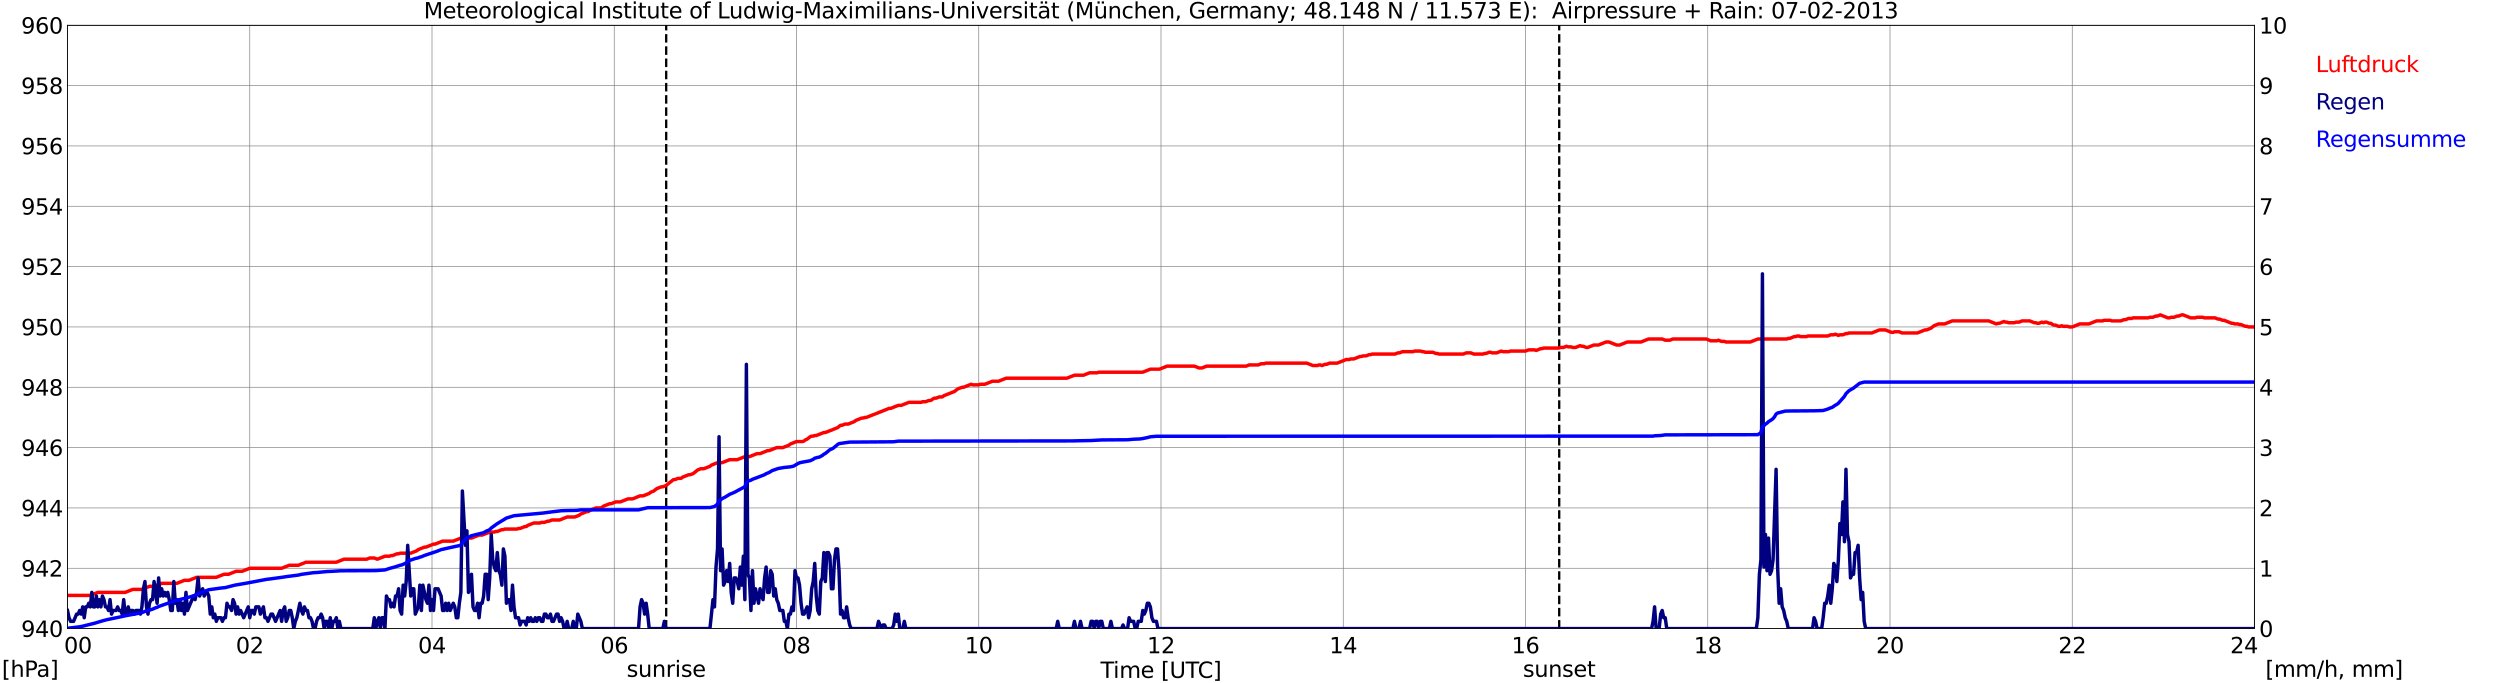 <?xml version="1.0" encoding="utf-8" standalone="no"?>
<!DOCTYPE svg PUBLIC "-//W3C//DTD SVG 1.1//EN"
  "http://www.w3.org/Graphics/SVG/1.1/DTD/svg11.dtd">
<svg xmlns:xlink="http://www.w3.org/1999/xlink" width="1085.4pt" height="296.64pt" viewBox="0 0 1085.4 296.64" xmlns="http://www.w3.org/2000/svg" version="1.1">
 <defs>
  <style type="text/css">*{stroke-linejoin: round; stroke-linecap: butt}</style>
 </defs>
 <g id="figure_1">
  <g id="patch_1">
   <path d="M 0 296.64 
L 1085.4 296.64 
L 1085.4 0 
L 0 0 
z
" style="fill: #ffffff"/>
  </g>
  <g id="axes_1">
   <g id="patch_2">
    <path d="M 29.306 272.909 
L 978.814 272.909 
L 978.814 10.976 
L 29.306 10.976 
z
" style="fill: #ffffff"/>
   </g>
   <g id="patch_3">
    <path d="M 978.814 272.909 
L 978.814 272.909 
L 978.814 10.976 
L 978.814 10.976 
z
" clip-path="url(#p92e7f34fa7)" style="fill: #d3d3d3; opacity: 0.25; stroke: #d3d3d3; stroke-linejoin: miter"/>
   </g>
   <g id="matplotlib.axis_1">
    <g id="xtick_1">
     <g id="line2d_1">
      <path d="M 29.306 272.909 
L 29.306 10.976 
" clip-path="url(#p92e7f34fa7)" style="fill: none; stroke: #808080; stroke-width: 0.3; stroke-linecap: square"/>
     </g>
     <g id="line2d_2"/>
     <g id="text_1">
      <!--    00 -->
      <g transform="translate(18.733 283.627) scale(0.095 -0.095)">
       <defs>
        <path id="DejaVuSans-20" transform="scale(0.016)"/>
        <path id="DejaVuSans-30" d="M 2034 4250 
Q 1547 4250 1301 3770 
Q 1056 3291 1056 2328 
Q 1056 1369 1301 889 
Q 1547 409 2034 409 
Q 2525 409 2770 889 
Q 3016 1369 3016 2328 
Q 3016 3291 2770 3770 
Q 2525 4250 2034 4250 
z
M 2034 4750 
Q 2819 4750 3233 4129 
Q 3647 3509 3647 2328 
Q 3647 1150 3233 529 
Q 2819 -91 2034 -91 
Q 1250 -91 836 529 
Q 422 1150 422 2328 
Q 422 3509 836 4129 
Q 1250 4750 2034 4750 
z
" transform="scale(0.016)"/>
       </defs>
       <use xlink:href="#DejaVuSans-20"/>
       <use xlink:href="#DejaVuSans-20" transform="translate(31.787 0)"/>
       <use xlink:href="#DejaVuSans-20" transform="translate(63.574 0)"/>
       <use xlink:href="#DejaVuSans-30" transform="translate(95.361 0)"/>
       <use xlink:href="#DejaVuSans-30" transform="translate(158.984 0)"/>
      </g>
     </g>
    </g>
    <g id="xtick_2">
     <g id="line2d_3">
      <path d="M 108.431 272.909 
L 108.431 10.976 
" clip-path="url(#p92e7f34fa7)" style="fill: none; stroke: #808080; stroke-width: 0.3; stroke-linecap: square"/>
     </g>
     <g id="line2d_4"/>
     <g id="text_2">
      <!-- 02 -->
      <g transform="translate(102.387 283.627) scale(0.095 -0.095)">
       <defs>
        <path id="DejaVuSans-32" d="M 1228 531 
L 3431 531 
L 3431 0 
L 469 0 
L 469 531 
Q 828 903 1448 1529 
Q 2069 2156 2228 2338 
Q 2531 2678 2651 2914 
Q 2772 3150 2772 3378 
Q 2772 3750 2511 3984 
Q 2250 4219 1831 4219 
Q 1534 4219 1204 4116 
Q 875 4013 500 3803 
L 500 4441 
Q 881 4594 1212 4672 
Q 1544 4750 1819 4750 
Q 2544 4750 2975 4387 
Q 3406 4025 3406 3419 
Q 3406 3131 3298 2873 
Q 3191 2616 2906 2266 
Q 2828 2175 2409 1742 
Q 1991 1309 1228 531 
z
" transform="scale(0.016)"/>
       </defs>
       <use xlink:href="#DejaVuSans-30"/>
       <use xlink:href="#DejaVuSans-32" transform="translate(63.623 0)"/>
      </g>
     </g>
    </g>
    <g id="xtick_3">
     <g id="line2d_5">
      <path d="M 187.557 272.909 
L 187.557 10.976 
" clip-path="url(#p92e7f34fa7)" style="fill: none; stroke: #808080; stroke-width: 0.3; stroke-linecap: square"/>
     </g>
     <g id="line2d_6"/>
     <g id="text_3">
      <!-- 04 -->
      <g transform="translate(181.513 283.627) scale(0.095 -0.095)">
       <defs>
        <path id="DejaVuSans-34" d="M 2419 4116 
L 825 1625 
L 2419 1625 
L 2419 4116 
z
M 2253 4666 
L 3047 4666 
L 3047 1625 
L 3713 1625 
L 3713 1100 
L 3047 1100 
L 3047 0 
L 2419 0 
L 2419 1100 
L 313 1100 
L 313 1709 
L 2253 4666 
z
" transform="scale(0.016)"/>
       </defs>
       <use xlink:href="#DejaVuSans-30"/>
       <use xlink:href="#DejaVuSans-34" transform="translate(63.623 0)"/>
      </g>
     </g>
    </g>
    <g id="xtick_4">
     <g id="line2d_7">
      <path d="M 266.683 272.909 
L 266.683 10.976 
" clip-path="url(#p92e7f34fa7)" style="fill: none; stroke: #808080; stroke-width: 0.3; stroke-linecap: square"/>
     </g>
     <g id="line2d_8"/>
     <g id="text_4">
      <!-- 06 -->
      <g transform="translate(260.638 283.627) scale(0.095 -0.095)">
       <defs>
        <path id="DejaVuSans-36" d="M 2113 2584 
Q 1688 2584 1439 2293 
Q 1191 2003 1191 1497 
Q 1191 994 1439 701 
Q 1688 409 2113 409 
Q 2538 409 2786 701 
Q 3034 994 3034 1497 
Q 3034 2003 2786 2293 
Q 2538 2584 2113 2584 
z
M 3366 4563 
L 3366 3988 
Q 3128 4100 2886 4159 
Q 2644 4219 2406 4219 
Q 1781 4219 1451 3797 
Q 1122 3375 1075 2522 
Q 1259 2794 1537 2939 
Q 1816 3084 2150 3084 
Q 2853 3084 3261 2657 
Q 3669 2231 3669 1497 
Q 3669 778 3244 343 
Q 2819 -91 2113 -91 
Q 1303 -91 875 529 
Q 447 1150 447 2328 
Q 447 3434 972 4092 
Q 1497 4750 2381 4750 
Q 2619 4750 2861 4703 
Q 3103 4656 3366 4563 
z
" transform="scale(0.016)"/>
       </defs>
       <use xlink:href="#DejaVuSans-30"/>
       <use xlink:href="#DejaVuSans-36" transform="translate(63.623 0)"/>
      </g>
     </g>
    </g>
    <g id="xtick_5">
     <g id="line2d_9">
      <path d="M 345.808 272.909 
L 345.808 10.976 
" clip-path="url(#p92e7f34fa7)" style="fill: none; stroke: #808080; stroke-width: 0.3; stroke-linecap: square"/>
     </g>
     <g id="line2d_10"/>
     <g id="text_5">
      <!-- 08 -->
      <g transform="translate(339.764 283.627) scale(0.095 -0.095)">
       <defs>
        <path id="DejaVuSans-38" d="M 2034 2216 
Q 1584 2216 1326 1975 
Q 1069 1734 1069 1313 
Q 1069 891 1326 650 
Q 1584 409 2034 409 
Q 2484 409 2743 651 
Q 3003 894 3003 1313 
Q 3003 1734 2745 1975 
Q 2488 2216 2034 2216 
z
M 1403 2484 
Q 997 2584 770 2862 
Q 544 3141 544 3541 
Q 544 4100 942 4425 
Q 1341 4750 2034 4750 
Q 2731 4750 3128 4425 
Q 3525 4100 3525 3541 
Q 3525 3141 3298 2862 
Q 3072 2584 2669 2484 
Q 3125 2378 3379 2068 
Q 3634 1759 3634 1313 
Q 3634 634 3220 271 
Q 2806 -91 2034 -91 
Q 1263 -91 848 271 
Q 434 634 434 1313 
Q 434 1759 690 2068 
Q 947 2378 1403 2484 
z
M 1172 3481 
Q 1172 3119 1398 2916 
Q 1625 2713 2034 2713 
Q 2441 2713 2670 2916 
Q 2900 3119 2900 3481 
Q 2900 3844 2670 4047 
Q 2441 4250 2034 4250 
Q 1625 4250 1398 4047 
Q 1172 3844 1172 3481 
z
" transform="scale(0.016)"/>
       </defs>
       <use xlink:href="#DejaVuSans-30"/>
       <use xlink:href="#DejaVuSans-38" transform="translate(63.623 0)"/>
      </g>
     </g>
    </g>
    <g id="xtick_6">
     <g id="line2d_11">
      <path d="M 424.934 272.909 
L 424.934 10.976 
" clip-path="url(#p92e7f34fa7)" style="fill: none; stroke: #808080; stroke-width: 0.3; stroke-linecap: square"/>
     </g>
     <g id="line2d_12"/>
     <g id="text_6">
      <!-- 10 -->
      <g transform="translate(418.89 283.627) scale(0.095 -0.095)">
       <defs>
        <path id="DejaVuSans-31" d="M 794 531 
L 1825 531 
L 1825 4091 
L 703 3866 
L 703 4441 
L 1819 4666 
L 2450 4666 
L 2450 531 
L 3481 531 
L 3481 0 
L 794 0 
L 794 531 
z
" transform="scale(0.016)"/>
       </defs>
       <use xlink:href="#DejaVuSans-31"/>
       <use xlink:href="#DejaVuSans-30" transform="translate(63.623 0)"/>
      </g>
     </g>
    </g>
    <g id="xtick_7">
     <g id="line2d_13">
      <path d="M 504.06 272.909 
L 504.06 10.976 
" clip-path="url(#p92e7f34fa7)" style="fill: none; stroke: #808080; stroke-width: 0.3; stroke-linecap: square"/>
     </g>
     <g id="line2d_14"/>
     <g id="text_7">
      <!-- 12 -->
      <g transform="translate(498.015 283.627) scale(0.095 -0.095)">
       <use xlink:href="#DejaVuSans-31"/>
       <use xlink:href="#DejaVuSans-32" transform="translate(63.623 0)"/>
      </g>
     </g>
    </g>
    <g id="xtick_8">
     <g id="line2d_15">
      <path d="M 583.185 272.909 
L 583.185 10.976 
" clip-path="url(#p92e7f34fa7)" style="fill: none; stroke: #808080; stroke-width: 0.3; stroke-linecap: square"/>
     </g>
     <g id="line2d_16"/>
     <g id="text_8">
      <!-- 14 -->
      <g transform="translate(577.141 283.627) scale(0.095 -0.095)">
       <use xlink:href="#DejaVuSans-31"/>
       <use xlink:href="#DejaVuSans-34" transform="translate(63.623 0)"/>
      </g>
     </g>
    </g>
    <g id="xtick_9">
     <g id="line2d_17">
      <path d="M 662.311 272.909 
L 662.311 10.976 
" clip-path="url(#p92e7f34fa7)" style="fill: none; stroke: #808080; stroke-width: 0.3; stroke-linecap: square"/>
     </g>
     <g id="line2d_18"/>
     <g id="text_9">
      <!-- 16 -->
      <g transform="translate(656.267 283.627) scale(0.095 -0.095)">
       <use xlink:href="#DejaVuSans-31"/>
       <use xlink:href="#DejaVuSans-36" transform="translate(63.623 0)"/>
      </g>
     </g>
    </g>
    <g id="xtick_10">
     <g id="line2d_19">
      <path d="M 741.437 272.909 
L 741.437 10.976 
" clip-path="url(#p92e7f34fa7)" style="fill: none; stroke: #808080; stroke-width: 0.3; stroke-linecap: square"/>
     </g>
     <g id="line2d_20"/>
     <g id="text_10">
      <!-- 18 -->
      <g transform="translate(735.392 283.627) scale(0.095 -0.095)">
       <use xlink:href="#DejaVuSans-31"/>
       <use xlink:href="#DejaVuSans-38" transform="translate(63.623 0)"/>
      </g>
     </g>
    </g>
    <g id="xtick_11">
     <g id="line2d_21">
      <path d="M 820.562 272.909 
L 820.562 10.976 
" clip-path="url(#p92e7f34fa7)" style="fill: none; stroke: #808080; stroke-width: 0.3; stroke-linecap: square"/>
     </g>
     <g id="line2d_22"/>
     <g id="text_11">
      <!-- 20 -->
      <g transform="translate(814.518 283.627) scale(0.095 -0.095)">
       <use xlink:href="#DejaVuSans-32"/>
       <use xlink:href="#DejaVuSans-30" transform="translate(63.623 0)"/>
      </g>
     </g>
    </g>
    <g id="xtick_12">
     <g id="line2d_23">
      <path d="M 899.688 272.909 
L 899.688 10.976 
" clip-path="url(#p92e7f34fa7)" style="fill: none; stroke: #808080; stroke-width: 0.3; stroke-linecap: square"/>
     </g>
     <g id="line2d_24"/>
     <g id="text_12">
      <!-- 22 -->
      <g transform="translate(893.644 283.627) scale(0.095 -0.095)">
       <use xlink:href="#DejaVuSans-32"/>
       <use xlink:href="#DejaVuSans-32" transform="translate(63.623 0)"/>
      </g>
     </g>
    </g>
    <g id="xtick_13">
     <g id="line2d_25">
      <path d="M 978.814 272.909 
L 978.814 10.976 
" clip-path="url(#p92e7f34fa7)" style="fill: none; stroke: #808080; stroke-width: 0.3; stroke-linecap: square"/>
     </g>
     <g id="line2d_26"/>
     <g id="text_13">
      <!-- 24    -->
      <g transform="translate(968.241 283.627) scale(0.095 -0.095)">
       <use xlink:href="#DejaVuSans-32"/>
       <use xlink:href="#DejaVuSans-34" transform="translate(63.623 0)"/>
       <use xlink:href="#DejaVuSans-20" transform="translate(127.246 0)"/>
       <use xlink:href="#DejaVuSans-20" transform="translate(159.033 0)"/>
       <use xlink:href="#DejaVuSans-20" transform="translate(190.82 0)"/>
      </g>
     </g>
    </g>
    <g id="text_14">
     <!-- Time [UTC] -->
     <g transform="translate(477.806 294.322) scale(0.095 -0.095)">
      <defs>
       <path id="DejaVuSans-54" d="M -19 4666 
L 3928 4666 
L 3928 4134 
L 2272 4134 
L 2272 0 
L 1638 0 
L 1638 4134 
L -19 4134 
L -19 4666 
z
" transform="scale(0.016)"/>
       <path id="DejaVuSans-69" d="M 603 3500 
L 1178 3500 
L 1178 0 
L 603 0 
L 603 3500 
z
M 603 4863 
L 1178 4863 
L 1178 4134 
L 603 4134 
L 603 4863 
z
" transform="scale(0.016)"/>
       <path id="DejaVuSans-6d" d="M 3328 2828 
Q 3544 3216 3844 3400 
Q 4144 3584 4550 3584 
Q 5097 3584 5394 3201 
Q 5691 2819 5691 2113 
L 5691 0 
L 5113 0 
L 5113 2094 
Q 5113 2597 4934 2840 
Q 4756 3084 4391 3084 
Q 3944 3084 3684 2787 
Q 3425 2491 3425 1978 
L 3425 0 
L 2847 0 
L 2847 2094 
Q 2847 2600 2669 2842 
Q 2491 3084 2119 3084 
Q 1678 3084 1418 2786 
Q 1159 2488 1159 1978 
L 1159 0 
L 581 0 
L 581 3500 
L 1159 3500 
L 1159 2956 
Q 1356 3278 1631 3431 
Q 1906 3584 2284 3584 
Q 2666 3584 2933 3390 
Q 3200 3197 3328 2828 
z
" transform="scale(0.016)"/>
       <path id="DejaVuSans-65" d="M 3597 1894 
L 3597 1613 
L 953 1613 
Q 991 1019 1311 708 
Q 1631 397 2203 397 
Q 2534 397 2845 478 
Q 3156 559 3463 722 
L 3463 178 
Q 3153 47 2828 -22 
Q 2503 -91 2169 -91 
Q 1331 -91 842 396 
Q 353 884 353 1716 
Q 353 2575 817 3079 
Q 1281 3584 2069 3584 
Q 2775 3584 3186 3129 
Q 3597 2675 3597 1894 
z
M 3022 2063 
Q 3016 2534 2758 2815 
Q 2500 3097 2075 3097 
Q 1594 3097 1305 2825 
Q 1016 2553 972 2059 
L 3022 2063 
z
" transform="scale(0.016)"/>
       <path id="DejaVuSans-5b" d="M 550 4863 
L 1875 4863 
L 1875 4416 
L 1125 4416 
L 1125 -397 
L 1875 -397 
L 1875 -844 
L 550 -844 
L 550 4863 
z
" transform="scale(0.016)"/>
       <path id="DejaVuSans-55" d="M 556 4666 
L 1191 4666 
L 1191 1831 
Q 1191 1081 1462 751 
Q 1734 422 2344 422 
Q 2950 422 3222 751 
Q 3494 1081 3494 1831 
L 3494 4666 
L 4128 4666 
L 4128 1753 
Q 4128 841 3676 375 
Q 3225 -91 2344 -91 
Q 1459 -91 1007 375 
Q 556 841 556 1753 
L 556 4666 
z
" transform="scale(0.016)"/>
       <path id="DejaVuSans-43" d="M 4122 4306 
L 4122 3641 
Q 3803 3938 3442 4084 
Q 3081 4231 2675 4231 
Q 1875 4231 1450 3742 
Q 1025 3253 1025 2328 
Q 1025 1406 1450 917 
Q 1875 428 2675 428 
Q 3081 428 3442 575 
Q 3803 722 4122 1019 
L 4122 359 
Q 3791 134 3420 21 
Q 3050 -91 2638 -91 
Q 1578 -91 968 557 
Q 359 1206 359 2328 
Q 359 3453 968 4101 
Q 1578 4750 2638 4750 
Q 3056 4750 3426 4639 
Q 3797 4528 4122 4306 
z
" transform="scale(0.016)"/>
       <path id="DejaVuSans-5d" d="M 1947 4863 
L 1947 -844 
L 622 -844 
L 622 -397 
L 1369 -397 
L 1369 4416 
L 622 4416 
L 622 4863 
L 1947 4863 
z
" transform="scale(0.016)"/>
      </defs>
      <use xlink:href="#DejaVuSans-54"/>
      <use xlink:href="#DejaVuSans-69" transform="translate(57.959 0)"/>
      <use xlink:href="#DejaVuSans-6d" transform="translate(85.742 0)"/>
      <use xlink:href="#DejaVuSans-65" transform="translate(183.154 0)"/>
      <use xlink:href="#DejaVuSans-20" transform="translate(244.678 0)"/>
      <use xlink:href="#DejaVuSans-5b" transform="translate(276.465 0)"/>
      <use xlink:href="#DejaVuSans-55" transform="translate(315.479 0)"/>
      <use xlink:href="#DejaVuSans-54" transform="translate(388.672 0)"/>
      <use xlink:href="#DejaVuSans-43" transform="translate(443.881 0)"/>
      <use xlink:href="#DejaVuSans-5d" transform="translate(513.705 0)"/>
     </g>
    </g>
   </g>
   <g id="matplotlib.axis_2">
    <g id="ytick_1">
     <g id="line2d_27">
      <path d="M 29.306 272.909 
L 978.814 272.909 
" clip-path="url(#p92e7f34fa7)" style="fill: none; stroke: #808080; stroke-width: 0.3; stroke-linecap: square"/>
     </g>
     <g id="line2d_28"/>
     <g id="text_15">
      <!-- 940 -->
      <g transform="translate(9.173 276.518) scale(0.095 -0.095)">
       <defs>
        <path id="DejaVuSans-39" d="M 703 97 
L 703 672 
Q 941 559 1184 500 
Q 1428 441 1663 441 
Q 2288 441 2617 861 
Q 2947 1281 2994 2138 
Q 2813 1869 2534 1725 
Q 2256 1581 1919 1581 
Q 1219 1581 811 2004 
Q 403 2428 403 3163 
Q 403 3881 828 4315 
Q 1253 4750 1959 4750 
Q 2769 4750 3195 4129 
Q 3622 3509 3622 2328 
Q 3622 1225 3098 567 
Q 2575 -91 1691 -91 
Q 1453 -91 1209 -44 
Q 966 3 703 97 
z
M 1959 2075 
Q 2384 2075 2632 2365 
Q 2881 2656 2881 3163 
Q 2881 3666 2632 3958 
Q 2384 4250 1959 4250 
Q 1534 4250 1286 3958 
Q 1038 3666 1038 3163 
Q 1038 2656 1286 2365 
Q 1534 2075 1959 2075 
z
" transform="scale(0.016)"/>
       </defs>
       <use xlink:href="#DejaVuSans-39"/>
       <use xlink:href="#DejaVuSans-34" transform="translate(63.623 0)"/>
       <use xlink:href="#DejaVuSans-30" transform="translate(127.246 0)"/>
      </g>
     </g>
    </g>
    <g id="ytick_2">
     <g id="line2d_29">
      <path d="M 29.306 246.715 
L 978.814 246.715 
" clip-path="url(#p92e7f34fa7)" style="fill: none; stroke: #808080; stroke-width: 0.3; stroke-linecap: square"/>
     </g>
     <g id="line2d_30"/>
     <g id="text_16">
      <!-- 942 -->
      <g transform="translate(9.173 250.325) scale(0.095 -0.095)">
       <use xlink:href="#DejaVuSans-39"/>
       <use xlink:href="#DejaVuSans-34" transform="translate(63.623 0)"/>
       <use xlink:href="#DejaVuSans-32" transform="translate(127.246 0)"/>
      </g>
     </g>
    </g>
    <g id="ytick_3">
     <g id="line2d_31">
      <path d="M 29.306 220.522 
L 978.814 220.522 
" clip-path="url(#p92e7f34fa7)" style="fill: none; stroke: #808080; stroke-width: 0.3; stroke-linecap: square"/>
     </g>
     <g id="line2d_32"/>
     <g id="text_17">
      <!-- 944 -->
      <g transform="translate(9.173 224.131) scale(0.095 -0.095)">
       <use xlink:href="#DejaVuSans-39"/>
       <use xlink:href="#DejaVuSans-34" transform="translate(63.623 0)"/>
       <use xlink:href="#DejaVuSans-34" transform="translate(127.246 0)"/>
      </g>
     </g>
    </g>
    <g id="ytick_4">
     <g id="line2d_33">
      <path d="M 29.306 194.329 
L 978.814 194.329 
" clip-path="url(#p92e7f34fa7)" style="fill: none; stroke: #808080; stroke-width: 0.3; stroke-linecap: square"/>
     </g>
     <g id="line2d_34"/>
     <g id="text_18">
      <!-- 946 -->
      <g transform="translate(9.173 197.938) scale(0.095 -0.095)">
       <use xlink:href="#DejaVuSans-39"/>
       <use xlink:href="#DejaVuSans-34" transform="translate(63.623 0)"/>
       <use xlink:href="#DejaVuSans-36" transform="translate(127.246 0)"/>
      </g>
     </g>
    </g>
    <g id="ytick_5">
     <g id="line2d_35">
      <path d="M 29.306 168.136 
L 978.814 168.136 
" clip-path="url(#p92e7f34fa7)" style="fill: none; stroke: #808080; stroke-width: 0.3; stroke-linecap: square"/>
     </g>
     <g id="line2d_36"/>
     <g id="text_19">
      <!-- 948 -->
      <g transform="translate(9.173 171.745) scale(0.095 -0.095)">
       <use xlink:href="#DejaVuSans-39"/>
       <use xlink:href="#DejaVuSans-34" transform="translate(63.623 0)"/>
       <use xlink:href="#DejaVuSans-38" transform="translate(127.246 0)"/>
      </g>
     </g>
    </g>
    <g id="ytick_6">
     <g id="line2d_37">
      <path d="M 29.306 141.942 
L 978.814 141.942 
" clip-path="url(#p92e7f34fa7)" style="fill: none; stroke: #808080; stroke-width: 0.3; stroke-linecap: square"/>
     </g>
     <g id="line2d_38"/>
     <g id="text_20">
      <!-- 950 -->
      <g transform="translate(9.173 145.551) scale(0.095 -0.095)">
       <defs>
        <path id="DejaVuSans-35" d="M 691 4666 
L 3169 4666 
L 3169 4134 
L 1269 4134 
L 1269 2991 
Q 1406 3038 1543 3061 
Q 1681 3084 1819 3084 
Q 2600 3084 3056 2656 
Q 3513 2228 3513 1497 
Q 3513 744 3044 326 
Q 2575 -91 1722 -91 
Q 1428 -91 1123 -41 
Q 819 9 494 109 
L 494 744 
Q 775 591 1075 516 
Q 1375 441 1709 441 
Q 2250 441 2565 725 
Q 2881 1009 2881 1497 
Q 2881 1984 2565 2268 
Q 2250 2553 1709 2553 
Q 1456 2553 1204 2497 
Q 953 2441 691 2322 
L 691 4666 
z
" transform="scale(0.016)"/>
       </defs>
       <use xlink:href="#DejaVuSans-39"/>
       <use xlink:href="#DejaVuSans-35" transform="translate(63.623 0)"/>
       <use xlink:href="#DejaVuSans-30" transform="translate(127.246 0)"/>
      </g>
     </g>
    </g>
    <g id="ytick_7">
     <g id="line2d_39">
      <path d="M 29.306 115.749 
L 978.814 115.749 
" clip-path="url(#p92e7f34fa7)" style="fill: none; stroke: #808080; stroke-width: 0.3; stroke-linecap: square"/>
     </g>
     <g id="line2d_40"/>
     <g id="text_21">
      <!-- 952 -->
      <g transform="translate(9.173 119.358) scale(0.095 -0.095)">
       <use xlink:href="#DejaVuSans-39"/>
       <use xlink:href="#DejaVuSans-35" transform="translate(63.623 0)"/>
       <use xlink:href="#DejaVuSans-32" transform="translate(127.246 0)"/>
      </g>
     </g>
    </g>
    <g id="ytick_8">
     <g id="line2d_41">
      <path d="M 29.306 89.556 
L 978.814 89.556 
" clip-path="url(#p92e7f34fa7)" style="fill: none; stroke: #808080; stroke-width: 0.3; stroke-linecap: square"/>
     </g>
     <g id="line2d_42"/>
     <g id="text_22">
      <!-- 954 -->
      <g transform="translate(9.173 93.165) scale(0.095 -0.095)">
       <use xlink:href="#DejaVuSans-39"/>
       <use xlink:href="#DejaVuSans-35" transform="translate(63.623 0)"/>
       <use xlink:href="#DejaVuSans-34" transform="translate(127.246 0)"/>
      </g>
     </g>
    </g>
    <g id="ytick_9">
     <g id="line2d_43">
      <path d="M 29.306 63.362 
L 978.814 63.362 
" clip-path="url(#p92e7f34fa7)" style="fill: none; stroke: #808080; stroke-width: 0.3; stroke-linecap: square"/>
     </g>
     <g id="line2d_44"/>
     <g id="text_23">
      <!-- 956 -->
      <g transform="translate(9.173 66.972) scale(0.095 -0.095)">
       <use xlink:href="#DejaVuSans-39"/>
       <use xlink:href="#DejaVuSans-35" transform="translate(63.623 0)"/>
       <use xlink:href="#DejaVuSans-36" transform="translate(127.246 0)"/>
      </g>
     </g>
    </g>
    <g id="ytick_10">
     <g id="line2d_45">
      <path d="M 29.306 37.169 
L 978.814 37.169 
" clip-path="url(#p92e7f34fa7)" style="fill: none; stroke: #808080; stroke-width: 0.3; stroke-linecap: square"/>
     </g>
     <g id="line2d_46"/>
     <g id="text_24">
      <!-- 958 -->
      <g transform="translate(9.173 40.778) scale(0.095 -0.095)">
       <use xlink:href="#DejaVuSans-39"/>
       <use xlink:href="#DejaVuSans-35" transform="translate(63.623 0)"/>
       <use xlink:href="#DejaVuSans-38" transform="translate(127.246 0)"/>
      </g>
     </g>
    </g>
    <g id="ytick_11">
     <g id="line2d_47">
      <path d="M 29.306 10.976 
L 978.814 10.976 
" clip-path="url(#p92e7f34fa7)" style="fill: none; stroke: #808080; stroke-width: 0.3; stroke-linecap: square"/>
     </g>
     <g id="line2d_48"/>
     <g id="text_25">
      <!-- 960 -->
      <g transform="translate(9.173 14.585) scale(0.095 -0.095)">
       <use xlink:href="#DejaVuSans-39"/>
       <use xlink:href="#DejaVuSans-36" transform="translate(63.623 0)"/>
       <use xlink:href="#DejaVuSans-30" transform="translate(127.246 0)"/>
      </g>
     </g>
    </g>
   </g>
   <g id="line2d_49">
    <path d="M 289.234 272.909 
L 289.234 10.976 
" clip-path="url(#p92e7f34fa7)" style="fill: none; stroke-dasharray: 3.7,1.6; stroke-dashoffset: 0; stroke: #000000"/>
   </g>
   <g id="line2d_50">
    <path d="M 676.949 272.909 
L 676.949 10.976 
" clip-path="url(#p92e7f34fa7)" style="fill: none; stroke-dasharray: 3.7,1.6; stroke-dashoffset: 0; stroke: #000000"/>
   </g>
   <g id="line2d_51">
    <path d="M 29.306 258.502 
L 39.197 258.502 
L 42.493 257.193 
L 54.362 257.193 
L 57.659 255.883 
L 61.615 255.883 
L 64.912 254.573 
L 66.89 254.573 
L 70.187 253.264 
L 76.781 253.264 
L 80.078 251.954 
L 82.056 251.954 
L 85.353 250.644 
L 93.925 250.644 
L 97.222 249.335 
L 99.2 249.335 
L 102.497 248.025 
L 105.135 248.025 
L 108.431 246.715 
L 122.278 246.715 
L 125.575 245.406 
L 129.532 245.406 
L 132.829 244.096 
L 146.016 244.096 
L 149.313 242.786 
L 159.204 242.786 
L 160.523 242.263 
L 162.501 242.263 
L 163.819 242.786 
L 167.116 241.477 
L 169.094 241.477 
L 169.754 241.215 
L 170.413 241.215 
L 172.391 240.429 
L 173.051 240.429 
L 173.71 240.167 
L 178.326 240.167 
L 180.963 239.119 
L 181.623 238.596 
L 184.26 237.548 
L 184.92 237.548 
L 188.217 236.238 
L 188.876 236.238 
L 192.173 234.928 
L 196.788 234.928 
L 200.085 233.619 
L 204.701 233.619 
L 207.998 232.309 
L 209.317 232.309 
L 212.614 231 
L 214.592 231 
L 215.251 230.738 
L 215.91 230.738 
L 217.889 229.952 
L 218.548 229.952 
L 219.207 229.69 
L 224.482 229.69 
L 225.142 229.428 
L 225.801 229.428 
L 227.779 228.642 
L 228.439 228.642 
L 229.098 228.118 
L 231.736 227.071 
L 234.373 227.071 
L 235.033 226.809 
L 236.351 226.809 
L 237.67 226.285 
L 238.329 226.285 
L 239.648 225.761 
L 242.945 225.761 
L 246.242 224.451 
L 249.539 224.451 
L 251.517 223.665 
L 252.176 223.142 
L 254.814 222.094 
L 255.473 222.094 
L 256.133 221.57 
L 258.77 220.522 
L 260.748 220.522 
L 261.408 220.26 
L 262.067 219.736 
L 264.705 218.689 
L 265.364 218.689 
L 267.342 217.903 
L 269.32 217.903 
L 272.617 216.593 
L 274.595 216.593 
L 277.892 215.284 
L 279.211 215.284 
L 281.849 214.236 
L 282.508 213.712 
L 283.827 213.188 
L 285.145 212.14 
L 287.124 211.355 
L 287.783 211.355 
L 289.102 210.831 
L 292.399 208.211 
L 293.058 208.211 
L 294.377 207.687 
L 295.696 207.687 
L 296.355 207.164 
L 298.992 206.116 
L 299.652 206.116 
L 300.971 205.592 
L 302.949 204.02 
L 304.267 203.497 
L 305.586 203.497 
L 308.224 202.449 
L 308.883 201.925 
L 311.521 200.877 
L 313.499 200.877 
L 316.796 199.568 
L 320.093 199.568 
L 323.39 198.258 
L 325.368 198.258 
L 328.665 196.948 
L 329.983 196.948 
L 333.28 195.639 
L 333.94 195.639 
L 337.236 194.329 
L 339.874 194.329 
L 342.512 193.281 
L 343.171 192.757 
L 345.808 191.71 
L 348.446 191.71 
L 349.105 191.448 
L 349.765 190.924 
L 350.424 190.662 
L 351.743 189.614 
L 352.402 189.352 
L 353.062 189.352 
L 353.721 189.09 
L 354.38 189.09 
L 357.677 187.781 
L 358.337 187.781 
L 363.612 185.685 
L 364.93 184.637 
L 365.59 184.637 
L 366.909 184.113 
L 368.227 184.113 
L 370.865 183.066 
L 371.524 182.542 
L 374.162 181.494 
L 374.821 181.494 
L 375.481 181.232 
L 376.14 181.232 
L 386.031 177.303 
L 386.69 177.303 
L 389.987 175.994 
L 391.306 175.994 
L 394.603 174.684 
L 399.878 174.684 
L 400.537 174.422 
L 401.856 174.422 
L 403.175 173.898 
L 403.834 173.898 
L 404.493 173.636 
L 405.153 173.112 
L 405.812 172.85 
L 406.471 172.85 
L 407.79 172.326 
L 409.109 172.326 
L 409.768 171.803 
L 414.384 169.969 
L 415.703 168.921 
L 417.681 168.136 
L 418.34 168.136 
L 421.637 166.826 
L 422.297 167.088 
L 424.934 167.088 
L 425.593 166.826 
L 427.572 166.826 
L 430.869 165.516 
L 433.506 165.516 
L 436.803 164.207 
L 463.178 164.207 
L 466.475 162.897 
L 470.431 162.897 
L 473.069 161.849 
L 476.366 161.849 
L 477.025 161.587 
L 496.147 161.587 
L 499.444 160.278 
L 503.4 160.278 
L 506.697 158.968 
L 518.566 158.968 
L 520.544 159.754 
L 521.863 159.754 
L 523.841 158.968 
L 540.985 158.968 
L 542.304 158.444 
L 546.26 158.444 
L 547.579 157.92 
L 548.898 157.92 
L 549.557 157.658 
L 567.36 157.658 
L 569.998 158.706 
L 571.976 158.706 
L 572.635 158.444 
L 573.295 158.444 
L 573.954 158.706 
L 575.273 158.182 
L 575.932 158.182 
L 577.251 157.658 
L 580.548 157.658 
L 584.504 156.087 
L 585.823 156.087 
L 586.482 155.825 
L 587.801 155.825 
L 590.439 154.777 
L 591.098 154.777 
L 591.757 154.515 
L 593.076 154.515 
L 594.395 153.991 
L 595.054 153.991 
L 595.714 153.729 
L 605.604 153.729 
L 606.923 153.205 
L 607.582 153.205 
L 608.901 152.681 
L 613.517 152.681 
L 614.176 152.42 
L 616.814 152.42 
L 617.473 152.681 
L 618.133 152.681 
L 618.792 152.943 
L 622.089 152.943 
L 623.408 153.467 
L 624.067 153.467 
L 624.726 153.729 
L 635.276 153.729 
L 636.595 153.205 
L 638.573 153.205 
L 639.892 153.729 
L 643.848 153.729 
L 644.508 153.467 
L 645.167 153.467 
L 646.486 152.943 
L 647.145 152.943 
L 647.805 153.205 
L 649.783 153.205 
L 651.761 152.42 
L 652.42 152.681 
L 655.058 152.681 
L 655.717 152.42 
L 662.311 152.42 
L 663.63 151.896 
L 666.267 151.896 
L 666.927 152.158 
L 668.905 151.372 
L 669.564 151.372 
L 670.224 151.11 
L 676.817 151.11 
L 677.477 150.848 
L 678.796 150.848 
L 680.114 150.324 
L 680.774 150.586 
L 682.092 150.586 
L 682.752 150.848 
L 684.071 150.848 
L 686.049 150.062 
L 686.708 150.324 
L 687.368 150.324 
L 688.686 150.848 
L 689.346 150.848 
L 691.983 149.8 
L 693.961 149.8 
L 697.258 148.491 
L 698.577 148.491 
L 701.874 149.8 
L 703.193 149.8 
L 706.49 148.491 
L 712.424 148.491 
L 715.721 147.181 
L 721.655 147.181 
L 722.974 147.705 
L 724.952 147.705 
L 726.271 147.181 
L 740.777 147.181 
L 742.756 147.967 
L 745.393 147.967 
L 746.052 147.705 
L 747.371 148.229 
L 748.69 148.229 
L 749.349 148.491 
L 759.899 148.491 
L 763.196 147.181 
L 775.725 147.181 
L 776.384 146.919 
L 777.043 146.919 
L 779.021 146.133 
L 779.681 146.133 
L 780.34 145.871 
L 781 145.871 
L 781.659 146.133 
L 784.296 146.133 
L 784.956 145.871 
L 793.528 145.871 
L 794.847 145.347 
L 796.165 145.347 
L 796.825 145.085 
L 798.143 145.609 
L 798.803 145.347 
L 800.122 145.347 
L 801.44 144.824 
L 802.1 144.824 
L 802.759 144.562 
L 812.65 144.562 
L 815.947 143.252 
L 818.584 143.252 
L 821.222 144.3 
L 821.881 144.3 
L 822.541 144.038 
L 824.519 144.038 
L 825.837 144.562 
L 832.431 144.562 
L 835.728 143.252 
L 836.388 143.252 
L 838.366 142.466 
L 839.684 141.418 
L 841.663 140.633 
L 844.3 140.633 
L 847.597 139.323 
L 863.422 139.323 
L 866.719 140.633 
L 867.378 140.371 
L 868.038 140.371 
L 870.016 139.585 
L 870.675 139.847 
L 871.335 139.847 
L 871.994 140.109 
L 874.632 140.109 
L 875.291 139.847 
L 876.61 139.847 
L 877.929 139.323 
L 881.225 139.323 
L 883.204 140.109 
L 883.863 140.109 
L 884.522 140.371 
L 885.182 140.371 
L 886.5 139.847 
L 887.16 140.109 
L 887.819 139.847 
L 888.479 139.847 
L 889.797 140.371 
L 890.457 140.371 
L 891.116 140.895 
L 891.775 141.156 
L 892.435 141.156 
L 893.754 141.68 
L 894.413 141.68 
L 895.072 141.418 
L 895.732 141.68 
L 897.71 141.68 
L 898.369 141.942 
L 899.688 141.942 
L 902.985 140.633 
L 906.941 140.633 
L 910.238 139.323 
L 912.876 139.323 
L 913.535 139.061 
L 916.173 139.061 
L 916.832 139.323 
L 920.788 139.323 
L 922.107 138.799 
L 922.766 138.799 
L 924.085 138.275 
L 925.404 138.275 
L 926.063 138.013 
L 932.657 138.013 
L 933.316 137.751 
L 934.635 137.751 
L 935.954 137.227 
L 936.613 137.227 
L 937.932 136.704 
L 941.229 138.013 
L 941.888 138.013 
L 942.548 137.751 
L 943.867 137.751 
L 945.185 137.227 
L 945.845 137.227 
L 947.163 136.704 
L 947.823 136.704 
L 951.12 138.013 
L 953.098 138.013 
L 953.757 137.751 
L 956.395 137.751 
L 957.054 138.013 
L 961.67 138.013 
L 962.989 138.537 
L 963.648 138.537 
L 964.967 139.061 
L 965.626 139.061 
L 968.923 140.371 
L 969.582 140.371 
L 970.242 140.633 
L 971.561 140.633 
L 972.22 140.895 
L 972.879 140.895 
L 974.857 141.68 
L 975.517 141.68 
L 976.176 141.942 
L 978.154 141.942 
L 978.154 141.942 
" clip-path="url(#p92e7f34fa7)" style="fill: none; stroke: #ff0000; stroke-width: 1.5; stroke-linecap: square"/>
   </g>
   <g id="patch_4">
    <path d="M 29.306 272.909 
L 29.306 10.976 
" style="fill: none; stroke: #000000; stroke-width: 0.3; stroke-linejoin: miter; stroke-linecap: square"/>
   </g>
   <g id="patch_5">
    <path d="M 978.814 272.909 
L 978.814 10.976 
" style="fill: none; stroke: #000000; stroke-width: 0.3; stroke-linejoin: miter; stroke-linecap: square"/>
   </g>
   <g id="patch_6">
    <path d="M 29.306 272.909 
L 978.814 272.909 
" style="fill: none; stroke: #000000; stroke-width: 0.3; stroke-linejoin: miter; stroke-linecap: square"/>
   </g>
   <g id="patch_7">
    <path d="M 29.306 10.976 
L 978.814 10.976 
" style="fill: none; stroke: #000000; stroke-width: 0.3; stroke-linejoin: miter; stroke-linecap: square"/>
   </g>
   <g id="text_26">
    <!-- sunrise -->
    <g transform="translate(272.069 293.863) scale(0.095 -0.095)">
     <defs>
      <path id="DejaVuSans-73" d="M 2834 3397 
L 2834 2853 
Q 2591 2978 2328 3040 
Q 2066 3103 1784 3103 
Q 1356 3103 1142 2972 
Q 928 2841 928 2578 
Q 928 2378 1081 2264 
Q 1234 2150 1697 2047 
L 1894 2003 
Q 2506 1872 2764 1633 
Q 3022 1394 3022 966 
Q 3022 478 2636 193 
Q 2250 -91 1575 -91 
Q 1294 -91 989 -36 
Q 684 19 347 128 
L 347 722 
Q 666 556 975 473 
Q 1284 391 1588 391 
Q 1994 391 2212 530 
Q 2431 669 2431 922 
Q 2431 1156 2273 1281 
Q 2116 1406 1581 1522 
L 1381 1569 
Q 847 1681 609 1914 
Q 372 2147 372 2553 
Q 372 3047 722 3315 
Q 1072 3584 1716 3584 
Q 2034 3584 2315 3537 
Q 2597 3491 2834 3397 
z
" transform="scale(0.016)"/>
      <path id="DejaVuSans-75" d="M 544 1381 
L 544 3500 
L 1119 3500 
L 1119 1403 
Q 1119 906 1312 657 
Q 1506 409 1894 409 
Q 2359 409 2629 706 
Q 2900 1003 2900 1516 
L 2900 3500 
L 3475 3500 
L 3475 0 
L 2900 0 
L 2900 538 
Q 2691 219 2414 64 
Q 2138 -91 1772 -91 
Q 1169 -91 856 284 
Q 544 659 544 1381 
z
M 1991 3584 
L 1991 3584 
z
" transform="scale(0.016)"/>
      <path id="DejaVuSans-6e" d="M 3513 2113 
L 3513 0 
L 2938 0 
L 2938 2094 
Q 2938 2591 2744 2837 
Q 2550 3084 2163 3084 
Q 1697 3084 1428 2787 
Q 1159 2491 1159 1978 
L 1159 0 
L 581 0 
L 581 3500 
L 1159 3500 
L 1159 2956 
Q 1366 3272 1645 3428 
Q 1925 3584 2291 3584 
Q 2894 3584 3203 3211 
Q 3513 2838 3513 2113 
z
" transform="scale(0.016)"/>
      <path id="DejaVuSans-72" d="M 2631 2963 
Q 2534 3019 2420 3045 
Q 2306 3072 2169 3072 
Q 1681 3072 1420 2755 
Q 1159 2438 1159 1844 
L 1159 0 
L 581 0 
L 581 3500 
L 1159 3500 
L 1159 2956 
Q 1341 3275 1631 3429 
Q 1922 3584 2338 3584 
Q 2397 3584 2469 3576 
Q 2541 3569 2628 3553 
L 2631 2963 
z
" transform="scale(0.016)"/>
     </defs>
     <use xlink:href="#DejaVuSans-73"/>
     <use xlink:href="#DejaVuSans-75" transform="translate(52.1 0)"/>
     <use xlink:href="#DejaVuSans-6e" transform="translate(115.479 0)"/>
     <use xlink:href="#DejaVuSans-72" transform="translate(178.857 0)"/>
     <use xlink:href="#DejaVuSans-69" transform="translate(219.971 0)"/>
     <use xlink:href="#DejaVuSans-73" transform="translate(247.754 0)"/>
     <use xlink:href="#DejaVuSans-65" transform="translate(299.854 0)"/>
    </g>
   </g>
   <g id="text_27">
    <!-- sunset -->
    <g transform="translate(661.195 293.863) scale(0.095 -0.095)">
     <defs>
      <path id="DejaVuSans-74" d="M 1172 4494 
L 1172 3500 
L 2356 3500 
L 2356 3053 
L 1172 3053 
L 1172 1153 
Q 1172 725 1289 603 
Q 1406 481 1766 481 
L 2356 481 
L 2356 0 
L 1766 0 
Q 1100 0 847 248 
Q 594 497 594 1153 
L 594 3053 
L 172 3053 
L 172 3500 
L 594 3500 
L 594 4494 
L 1172 4494 
z
" transform="scale(0.016)"/>
     </defs>
     <use xlink:href="#DejaVuSans-73"/>
     <use xlink:href="#DejaVuSans-75" transform="translate(52.1 0)"/>
     <use xlink:href="#DejaVuSans-6e" transform="translate(115.479 0)"/>
     <use xlink:href="#DejaVuSans-73" transform="translate(178.857 0)"/>
     <use xlink:href="#DejaVuSans-65" transform="translate(230.957 0)"/>
     <use xlink:href="#DejaVuSans-74" transform="translate(292.48 0)"/>
    </g>
   </g>
   <g id="text_28">
    <!-- [hPa] -->
    <g transform="translate(0.821 293.863) scale(0.095 -0.095)">
     <defs>
      <path id="DejaVuSans-68" d="M 3513 2113 
L 3513 0 
L 2938 0 
L 2938 2094 
Q 2938 2591 2744 2837 
Q 2550 3084 2163 3084 
Q 1697 3084 1428 2787 
Q 1159 2491 1159 1978 
L 1159 0 
L 581 0 
L 581 4863 
L 1159 4863 
L 1159 2956 
Q 1366 3272 1645 3428 
Q 1925 3584 2291 3584 
Q 2894 3584 3203 3211 
Q 3513 2838 3513 2113 
z
" transform="scale(0.016)"/>
      <path id="DejaVuSans-50" d="M 1259 4147 
L 1259 2394 
L 2053 2394 
Q 2494 2394 2734 2622 
Q 2975 2850 2975 3272 
Q 2975 3691 2734 3919 
Q 2494 4147 2053 4147 
L 1259 4147 
z
M 628 4666 
L 2053 4666 
Q 2838 4666 3239 4311 
Q 3641 3956 3641 3272 
Q 3641 2581 3239 2228 
Q 2838 1875 2053 1875 
L 1259 1875 
L 1259 0 
L 628 0 
L 628 4666 
z
" transform="scale(0.016)"/>
      <path id="DejaVuSans-61" d="M 2194 1759 
Q 1497 1759 1228 1600 
Q 959 1441 959 1056 
Q 959 750 1161 570 
Q 1363 391 1709 391 
Q 2188 391 2477 730 
Q 2766 1069 2766 1631 
L 2766 1759 
L 2194 1759 
z
M 3341 1997 
L 3341 0 
L 2766 0 
L 2766 531 
Q 2569 213 2275 61 
Q 1981 -91 1556 -91 
Q 1019 -91 701 211 
Q 384 513 384 1019 
Q 384 1609 779 1909 
Q 1175 2209 1959 2209 
L 2766 2209 
L 2766 2266 
Q 2766 2663 2505 2880 
Q 2244 3097 1772 3097 
Q 1472 3097 1187 3025 
Q 903 2953 641 2809 
L 641 3341 
Q 956 3463 1253 3523 
Q 1550 3584 1831 3584 
Q 2591 3584 2966 3190 
Q 3341 2797 3341 1997 
z
" transform="scale(0.016)"/>
     </defs>
     <use xlink:href="#DejaVuSans-5b"/>
     <use xlink:href="#DejaVuSans-68" transform="translate(39.014 0)"/>
     <use xlink:href="#DejaVuSans-50" transform="translate(102.393 0)"/>
     <use xlink:href="#DejaVuSans-61" transform="translate(158.195 0)"/>
     <use xlink:href="#DejaVuSans-5d" transform="translate(219.475 0)"/>
    </g>
   </g>
   <g id="text_29">
    <!-- Luftdruck -->
    <g style="fill: #ff0000" transform="translate(1005.4 31.291) scale(0.095 -0.095)">
     <defs>
      <path id="DejaVuSans-4c" d="M 628 4666 
L 1259 4666 
L 1259 531 
L 3531 531 
L 3531 0 
L 628 0 
L 628 4666 
z
" transform="scale(0.016)"/>
      <path id="DejaVuSans-66" d="M 2375 4863 
L 2375 4384 
L 1825 4384 
Q 1516 4384 1395 4259 
Q 1275 4134 1275 3809 
L 1275 3500 
L 2222 3500 
L 2222 3053 
L 1275 3053 
L 1275 0 
L 697 0 
L 697 3053 
L 147 3053 
L 147 3500 
L 697 3500 
L 697 3744 
Q 697 4328 969 4595 
Q 1241 4863 1831 4863 
L 2375 4863 
z
" transform="scale(0.016)"/>
      <path id="DejaVuSans-64" d="M 2906 2969 
L 2906 4863 
L 3481 4863 
L 3481 0 
L 2906 0 
L 2906 525 
Q 2725 213 2448 61 
Q 2172 -91 1784 -91 
Q 1150 -91 751 415 
Q 353 922 353 1747 
Q 353 2572 751 3078 
Q 1150 3584 1784 3584 
Q 2172 3584 2448 3432 
Q 2725 3281 2906 2969 
z
M 947 1747 
Q 947 1113 1208 752 
Q 1469 391 1925 391 
Q 2381 391 2643 752 
Q 2906 1113 2906 1747 
Q 2906 2381 2643 2742 
Q 2381 3103 1925 3103 
Q 1469 3103 1208 2742 
Q 947 2381 947 1747 
z
" transform="scale(0.016)"/>
      <path id="DejaVuSans-63" d="M 3122 3366 
L 3122 2828 
Q 2878 2963 2633 3030 
Q 2388 3097 2138 3097 
Q 1578 3097 1268 2742 
Q 959 2388 959 1747 
Q 959 1106 1268 751 
Q 1578 397 2138 397 
Q 2388 397 2633 464 
Q 2878 531 3122 666 
L 3122 134 
Q 2881 22 2623 -34 
Q 2366 -91 2075 -91 
Q 1284 -91 818 406 
Q 353 903 353 1747 
Q 353 2603 823 3093 
Q 1294 3584 2113 3584 
Q 2378 3584 2631 3529 
Q 2884 3475 3122 3366 
z
" transform="scale(0.016)"/>
      <path id="DejaVuSans-6b" d="M 581 4863 
L 1159 4863 
L 1159 1991 
L 2875 3500 
L 3609 3500 
L 1753 1863 
L 3688 0 
L 2938 0 
L 1159 1709 
L 1159 0 
L 581 0 
L 581 4863 
z
" transform="scale(0.016)"/>
     </defs>
     <use xlink:href="#DejaVuSans-4c"/>
     <use xlink:href="#DejaVuSans-75" transform="translate(53.963 0)"/>
     <use xlink:href="#DejaVuSans-66" transform="translate(117.342 0)"/>
     <use xlink:href="#DejaVuSans-74" transform="translate(150.797 0)"/>
     <use xlink:href="#DejaVuSans-64" transform="translate(190.006 0)"/>
     <use xlink:href="#DejaVuSans-72" transform="translate(253.482 0)"/>
     <use xlink:href="#DejaVuSans-75" transform="translate(294.596 0)"/>
     <use xlink:href="#DejaVuSans-63" transform="translate(357.975 0)"/>
     <use xlink:href="#DejaVuSans-6b" transform="translate(412.955 0)"/>
    </g>
   </g>
   <g id="text_30">
    <!-- Regen -->
    <g style="fill: #000080" transform="translate(1005.4 47.531) scale(0.095 -0.095)">
     <defs>
      <path id="DejaVuSans-52" d="M 2841 2188 
Q 3044 2119 3236 1894 
Q 3428 1669 3622 1275 
L 4263 0 
L 3584 0 
L 2988 1197 
Q 2756 1666 2539 1819 
Q 2322 1972 1947 1972 
L 1259 1972 
L 1259 0 
L 628 0 
L 628 4666 
L 2053 4666 
Q 2853 4666 3247 4331 
Q 3641 3997 3641 3322 
Q 3641 2881 3436 2590 
Q 3231 2300 2841 2188 
z
M 1259 4147 
L 1259 2491 
L 2053 2491 
Q 2509 2491 2742 2702 
Q 2975 2913 2975 3322 
Q 2975 3731 2742 3939 
Q 2509 4147 2053 4147 
L 1259 4147 
z
" transform="scale(0.016)"/>
      <path id="DejaVuSans-67" d="M 2906 1791 
Q 2906 2416 2648 2759 
Q 2391 3103 1925 3103 
Q 1463 3103 1205 2759 
Q 947 2416 947 1791 
Q 947 1169 1205 825 
Q 1463 481 1925 481 
Q 2391 481 2648 825 
Q 2906 1169 2906 1791 
z
M 3481 434 
Q 3481 -459 3084 -895 
Q 2688 -1331 1869 -1331 
Q 1566 -1331 1297 -1286 
Q 1028 -1241 775 -1147 
L 775 -588 
Q 1028 -725 1275 -790 
Q 1522 -856 1778 -856 
Q 2344 -856 2625 -561 
Q 2906 -266 2906 331 
L 2906 616 
Q 2728 306 2450 153 
Q 2172 0 1784 0 
Q 1141 0 747 490 
Q 353 981 353 1791 
Q 353 2603 747 3093 
Q 1141 3584 1784 3584 
Q 2172 3584 2450 3431 
Q 2728 3278 2906 2969 
L 2906 3500 
L 3481 3500 
L 3481 434 
z
" transform="scale(0.016)"/>
     </defs>
     <use xlink:href="#DejaVuSans-52"/>
     <use xlink:href="#DejaVuSans-65" transform="translate(64.982 0)"/>
     <use xlink:href="#DejaVuSans-67" transform="translate(126.506 0)"/>
     <use xlink:href="#DejaVuSans-65" transform="translate(189.982 0)"/>
     <use xlink:href="#DejaVuSans-6e" transform="translate(251.506 0)"/>
    </g>
   </g>
   <g id="text_31">
    <!-- Regensumme -->
    <g style="fill: #0000ff" transform="translate(1005.4 63.771) scale(0.095 -0.095)">
     <use xlink:href="#DejaVuSans-52"/>
     <use xlink:href="#DejaVuSans-65" transform="translate(64.982 0)"/>
     <use xlink:href="#DejaVuSans-67" transform="translate(126.506 0)"/>
     <use xlink:href="#DejaVuSans-65" transform="translate(189.982 0)"/>
     <use xlink:href="#DejaVuSans-6e" transform="translate(251.506 0)"/>
     <use xlink:href="#DejaVuSans-73" transform="translate(314.885 0)"/>
     <use xlink:href="#DejaVuSans-75" transform="translate(366.984 0)"/>
     <use xlink:href="#DejaVuSans-6d" transform="translate(430.363 0)"/>
     <use xlink:href="#DejaVuSans-6d" transform="translate(527.775 0)"/>
     <use xlink:href="#DejaVuSans-65" transform="translate(625.188 0)"/>
    </g>
   </g>
   <g id="text_32">
    <!-- Meteorological Institute of Ludwig-Maximilians-Universität (München, Germany; 48.148 N / 11.573 E):  Airpressure + Rain: 07-02-2013 -->
    <g transform="translate(183.991 7.976) scale(0.095 -0.095)">
     <defs>
      <path id="DejaVuSans-4d" d="M 628 4666 
L 1569 4666 
L 2759 1491 
L 3956 4666 
L 4897 4666 
L 4897 0 
L 4281 0 
L 4281 4097 
L 3078 897 
L 2444 897 
L 1241 4097 
L 1241 0 
L 628 0 
L 628 4666 
z
" transform="scale(0.016)"/>
      <path id="DejaVuSans-6f" d="M 1959 3097 
Q 1497 3097 1228 2736 
Q 959 2375 959 1747 
Q 959 1119 1226 758 
Q 1494 397 1959 397 
Q 2419 397 2687 759 
Q 2956 1122 2956 1747 
Q 2956 2369 2687 2733 
Q 2419 3097 1959 3097 
z
M 1959 3584 
Q 2709 3584 3137 3096 
Q 3566 2609 3566 1747 
Q 3566 888 3137 398 
Q 2709 -91 1959 -91 
Q 1206 -91 779 398 
Q 353 888 353 1747 
Q 353 2609 779 3096 
Q 1206 3584 1959 3584 
z
" transform="scale(0.016)"/>
      <path id="DejaVuSans-6c" d="M 603 4863 
L 1178 4863 
L 1178 0 
L 603 0 
L 603 4863 
z
" transform="scale(0.016)"/>
      <path id="DejaVuSans-49" d="M 628 4666 
L 1259 4666 
L 1259 0 
L 628 0 
L 628 4666 
z
" transform="scale(0.016)"/>
      <path id="DejaVuSans-77" d="M 269 3500 
L 844 3500 
L 1563 769 
L 2278 3500 
L 2956 3500 
L 3675 769 
L 4391 3500 
L 4966 3500 
L 4050 0 
L 3372 0 
L 2619 2869 
L 1863 0 
L 1184 0 
L 269 3500 
z
" transform="scale(0.016)"/>
      <path id="DejaVuSans-2d" d="M 313 2009 
L 1997 2009 
L 1997 1497 
L 313 1497 
L 313 2009 
z
" transform="scale(0.016)"/>
      <path id="DejaVuSans-78" d="M 3513 3500 
L 2247 1797 
L 3578 0 
L 2900 0 
L 1881 1375 
L 863 0 
L 184 0 
L 1544 1831 
L 300 3500 
L 978 3500 
L 1906 2253 
L 2834 3500 
L 3513 3500 
z
" transform="scale(0.016)"/>
      <path id="DejaVuSans-76" d="M 191 3500 
L 800 3500 
L 1894 563 
L 2988 3500 
L 3597 3500 
L 2284 0 
L 1503 0 
L 191 3500 
z
" transform="scale(0.016)"/>
      <path id="DejaVuSans-e4" d="M 2194 1759 
Q 1497 1759 1228 1600 
Q 959 1441 959 1056 
Q 959 750 1161 570 
Q 1363 391 1709 391 
Q 2188 391 2477 730 
Q 2766 1069 2766 1631 
L 2766 1759 
L 2194 1759 
z
M 3341 1997 
L 3341 0 
L 2766 0 
L 2766 531 
Q 2569 213 2275 61 
Q 1981 -91 1556 -91 
Q 1019 -91 701 211 
Q 384 513 384 1019 
Q 384 1609 779 1909 
Q 1175 2209 1959 2209 
L 2766 2209 
L 2766 2266 
Q 2766 2663 2505 2880 
Q 2244 3097 1772 3097 
Q 1472 3097 1187 3025 
Q 903 2953 641 2809 
L 641 3341 
Q 956 3463 1253 3523 
Q 1550 3584 1831 3584 
Q 2591 3584 2966 3190 
Q 3341 2797 3341 1997 
z
M 2150 4850 
L 2784 4850 
L 2784 4219 
L 2150 4219 
L 2150 4850 
z
M 928 4850 
L 1562 4850 
L 1562 4219 
L 928 4219 
L 928 4850 
z
" transform="scale(0.016)"/>
      <path id="DejaVuSans-28" d="M 1984 4856 
Q 1566 4138 1362 3434 
Q 1159 2731 1159 2009 
Q 1159 1288 1364 580 
Q 1569 -128 1984 -844 
L 1484 -844 
Q 1016 -109 783 600 
Q 550 1309 550 2009 
Q 550 2706 781 3412 
Q 1013 4119 1484 4856 
L 1984 4856 
z
" transform="scale(0.016)"/>
      <path id="DejaVuSans-fc" d="M 544 1381 
L 544 3500 
L 1119 3500 
L 1119 1403 
Q 1119 906 1312 657 
Q 1506 409 1894 409 
Q 2359 409 2629 706 
Q 2900 1003 2900 1516 
L 2900 3500 
L 3475 3500 
L 3475 0 
L 2900 0 
L 2900 538 
Q 2691 219 2414 64 
Q 2138 -91 1772 -91 
Q 1169 -91 856 284 
Q 544 659 544 1381 
z
M 1991 3584 
L 1991 3584 
z
M 2278 4850 
L 2912 4850 
L 2912 4219 
L 2278 4219 
L 2278 4850 
z
M 1056 4850 
L 1690 4850 
L 1690 4219 
L 1056 4219 
L 1056 4850 
z
" transform="scale(0.016)"/>
      <path id="DejaVuSans-2c" d="M 750 794 
L 1409 794 
L 1409 256 
L 897 -744 
L 494 -744 
L 750 256 
L 750 794 
z
" transform="scale(0.016)"/>
      <path id="DejaVuSans-47" d="M 3809 666 
L 3809 1919 
L 2778 1919 
L 2778 2438 
L 4434 2438 
L 4434 434 
Q 4069 175 3628 42 
Q 3188 -91 2688 -91 
Q 1594 -91 976 548 
Q 359 1188 359 2328 
Q 359 3472 976 4111 
Q 1594 4750 2688 4750 
Q 3144 4750 3555 4637 
Q 3966 4525 4313 4306 
L 4313 3634 
Q 3963 3931 3569 4081 
Q 3175 4231 2741 4231 
Q 1884 4231 1454 3753 
Q 1025 3275 1025 2328 
Q 1025 1384 1454 906 
Q 1884 428 2741 428 
Q 3075 428 3337 486 
Q 3600 544 3809 666 
z
" transform="scale(0.016)"/>
      <path id="DejaVuSans-79" d="M 2059 -325 
Q 1816 -950 1584 -1140 
Q 1353 -1331 966 -1331 
L 506 -1331 
L 506 -850 
L 844 -850 
Q 1081 -850 1212 -737 
Q 1344 -625 1503 -206 
L 1606 56 
L 191 3500 
L 800 3500 
L 1894 763 
L 2988 3500 
L 3597 3500 
L 2059 -325 
z
" transform="scale(0.016)"/>
      <path id="DejaVuSans-3b" d="M 750 3309 
L 1409 3309 
L 1409 2516 
L 750 2516 
L 750 3309 
z
M 750 794 
L 1409 794 
L 1409 256 
L 897 -744 
L 494 -744 
L 750 256 
L 750 794 
z
" transform="scale(0.016)"/>
      <path id="DejaVuSans-2e" d="M 684 794 
L 1344 794 
L 1344 0 
L 684 0 
L 684 794 
z
" transform="scale(0.016)"/>
      <path id="DejaVuSans-4e" d="M 628 4666 
L 1478 4666 
L 3547 763 
L 3547 4666 
L 4159 4666 
L 4159 0 
L 3309 0 
L 1241 3903 
L 1241 0 
L 628 0 
L 628 4666 
z
" transform="scale(0.016)"/>
      <path id="DejaVuSans-2f" d="M 1625 4666 
L 2156 4666 
L 531 -594 
L 0 -594 
L 1625 4666 
z
" transform="scale(0.016)"/>
      <path id="DejaVuSans-37" d="M 525 4666 
L 3525 4666 
L 3525 4397 
L 1831 0 
L 1172 0 
L 2766 4134 
L 525 4134 
L 525 4666 
z
" transform="scale(0.016)"/>
      <path id="DejaVuSans-33" d="M 2597 2516 
Q 3050 2419 3304 2112 
Q 3559 1806 3559 1356 
Q 3559 666 3084 287 
Q 2609 -91 1734 -91 
Q 1441 -91 1130 -33 
Q 819 25 488 141 
L 488 750 
Q 750 597 1062 519 
Q 1375 441 1716 441 
Q 2309 441 2620 675 
Q 2931 909 2931 1356 
Q 2931 1769 2642 2001 
Q 2353 2234 1838 2234 
L 1294 2234 
L 1294 2753 
L 1863 2753 
Q 2328 2753 2575 2939 
Q 2822 3125 2822 3475 
Q 2822 3834 2567 4026 
Q 2313 4219 1838 4219 
Q 1578 4219 1281 4162 
Q 984 4106 628 3988 
L 628 4550 
Q 988 4650 1302 4700 
Q 1616 4750 1894 4750 
Q 2613 4750 3031 4423 
Q 3450 4097 3450 3541 
Q 3450 3153 3228 2886 
Q 3006 2619 2597 2516 
z
" transform="scale(0.016)"/>
      <path id="DejaVuSans-45" d="M 628 4666 
L 3578 4666 
L 3578 4134 
L 1259 4134 
L 1259 2753 
L 3481 2753 
L 3481 2222 
L 1259 2222 
L 1259 531 
L 3634 531 
L 3634 0 
L 628 0 
L 628 4666 
z
" transform="scale(0.016)"/>
      <path id="DejaVuSans-29" d="M 513 4856 
L 1013 4856 
Q 1481 4119 1714 3412 
Q 1947 2706 1947 2009 
Q 1947 1309 1714 600 
Q 1481 -109 1013 -844 
L 513 -844 
Q 928 -128 1133 580 
Q 1338 1288 1338 2009 
Q 1338 2731 1133 3434 
Q 928 4138 513 4856 
z
" transform="scale(0.016)"/>
      <path id="DejaVuSans-3a" d="M 750 794 
L 1409 794 
L 1409 0 
L 750 0 
L 750 794 
z
M 750 3309 
L 1409 3309 
L 1409 2516 
L 750 2516 
L 750 3309 
z
" transform="scale(0.016)"/>
      <path id="DejaVuSans-41" d="M 2188 4044 
L 1331 1722 
L 3047 1722 
L 2188 4044 
z
M 1831 4666 
L 2547 4666 
L 4325 0 
L 3669 0 
L 3244 1197 
L 1141 1197 
L 716 0 
L 50 0 
L 1831 4666 
z
" transform="scale(0.016)"/>
      <path id="DejaVuSans-70" d="M 1159 525 
L 1159 -1331 
L 581 -1331 
L 581 3500 
L 1159 3500 
L 1159 2969 
Q 1341 3281 1617 3432 
Q 1894 3584 2278 3584 
Q 2916 3584 3314 3078 
Q 3713 2572 3713 1747 
Q 3713 922 3314 415 
Q 2916 -91 2278 -91 
Q 1894 -91 1617 61 
Q 1341 213 1159 525 
z
M 3116 1747 
Q 3116 2381 2855 2742 
Q 2594 3103 2138 3103 
Q 1681 3103 1420 2742 
Q 1159 2381 1159 1747 
Q 1159 1113 1420 752 
Q 1681 391 2138 391 
Q 2594 391 2855 752 
Q 3116 1113 3116 1747 
z
" transform="scale(0.016)"/>
      <path id="DejaVuSans-2b" d="M 2944 4013 
L 2944 2272 
L 4684 2272 
L 4684 1741 
L 2944 1741 
L 2944 0 
L 2419 0 
L 2419 1741 
L 678 1741 
L 678 2272 
L 2419 2272 
L 2419 4013 
L 2944 4013 
z
" transform="scale(0.016)"/>
     </defs>
     <use xlink:href="#DejaVuSans-4d"/>
     <use xlink:href="#DejaVuSans-65" transform="translate(86.279 0)"/>
     <use xlink:href="#DejaVuSans-74" transform="translate(147.803 0)"/>
     <use xlink:href="#DejaVuSans-65" transform="translate(187.012 0)"/>
     <use xlink:href="#DejaVuSans-6f" transform="translate(248.535 0)"/>
     <use xlink:href="#DejaVuSans-72" transform="translate(309.717 0)"/>
     <use xlink:href="#DejaVuSans-6f" transform="translate(348.58 0)"/>
     <use xlink:href="#DejaVuSans-6c" transform="translate(409.762 0)"/>
     <use xlink:href="#DejaVuSans-6f" transform="translate(437.545 0)"/>
     <use xlink:href="#DejaVuSans-67" transform="translate(498.727 0)"/>
     <use xlink:href="#DejaVuSans-69" transform="translate(562.203 0)"/>
     <use xlink:href="#DejaVuSans-63" transform="translate(589.986 0)"/>
     <use xlink:href="#DejaVuSans-61" transform="translate(644.967 0)"/>
     <use xlink:href="#DejaVuSans-6c" transform="translate(706.246 0)"/>
     <use xlink:href="#DejaVuSans-20" transform="translate(734.029 0)"/>
     <use xlink:href="#DejaVuSans-49" transform="translate(765.816 0)"/>
     <use xlink:href="#DejaVuSans-6e" transform="translate(795.309 0)"/>
     <use xlink:href="#DejaVuSans-73" transform="translate(858.688 0)"/>
     <use xlink:href="#DejaVuSans-74" transform="translate(910.787 0)"/>
     <use xlink:href="#DejaVuSans-69" transform="translate(949.996 0)"/>
     <use xlink:href="#DejaVuSans-74" transform="translate(977.779 0)"/>
     <use xlink:href="#DejaVuSans-75" transform="translate(1016.988 0)"/>
     <use xlink:href="#DejaVuSans-74" transform="translate(1080.367 0)"/>
     <use xlink:href="#DejaVuSans-65" transform="translate(1119.576 0)"/>
     <use xlink:href="#DejaVuSans-20" transform="translate(1181.1 0)"/>
     <use xlink:href="#DejaVuSans-6f" transform="translate(1212.887 0)"/>
     <use xlink:href="#DejaVuSans-66" transform="translate(1274.068 0)"/>
     <use xlink:href="#DejaVuSans-20" transform="translate(1309.273 0)"/>
     <use xlink:href="#DejaVuSans-4c" transform="translate(1341.061 0)"/>
     <use xlink:href="#DejaVuSans-75" transform="translate(1395.023 0)"/>
     <use xlink:href="#DejaVuSans-64" transform="translate(1458.402 0)"/>
     <use xlink:href="#DejaVuSans-77" transform="translate(1521.879 0)"/>
     <use xlink:href="#DejaVuSans-69" transform="translate(1603.666 0)"/>
     <use xlink:href="#DejaVuSans-67" transform="translate(1631.449 0)"/>
     <use xlink:href="#DejaVuSans-2d" transform="translate(1694.926 0)"/>
     <use xlink:href="#DejaVuSans-4d" transform="translate(1731.01 0)"/>
     <use xlink:href="#DejaVuSans-61" transform="translate(1817.289 0)"/>
     <use xlink:href="#DejaVuSans-78" transform="translate(1878.568 0)"/>
     <use xlink:href="#DejaVuSans-69" transform="translate(1937.748 0)"/>
     <use xlink:href="#DejaVuSans-6d" transform="translate(1965.531 0)"/>
     <use xlink:href="#DejaVuSans-69" transform="translate(2062.943 0)"/>
     <use xlink:href="#DejaVuSans-6c" transform="translate(2090.727 0)"/>
     <use xlink:href="#DejaVuSans-69" transform="translate(2118.51 0)"/>
     <use xlink:href="#DejaVuSans-61" transform="translate(2146.293 0)"/>
     <use xlink:href="#DejaVuSans-6e" transform="translate(2207.572 0)"/>
     <use xlink:href="#DejaVuSans-73" transform="translate(2270.951 0)"/>
     <use xlink:href="#DejaVuSans-2d" transform="translate(2323.051 0)"/>
     <use xlink:href="#DejaVuSans-55" transform="translate(2359.135 0)"/>
     <use xlink:href="#DejaVuSans-6e" transform="translate(2432.328 0)"/>
     <use xlink:href="#DejaVuSans-69" transform="translate(2495.707 0)"/>
     <use xlink:href="#DejaVuSans-76" transform="translate(2523.49 0)"/>
     <use xlink:href="#DejaVuSans-65" transform="translate(2582.67 0)"/>
     <use xlink:href="#DejaVuSans-72" transform="translate(2644.193 0)"/>
     <use xlink:href="#DejaVuSans-73" transform="translate(2685.307 0)"/>
     <use xlink:href="#DejaVuSans-69" transform="translate(2737.406 0)"/>
     <use xlink:href="#DejaVuSans-74" transform="translate(2765.189 0)"/>
     <use xlink:href="#DejaVuSans-e4" transform="translate(2804.398 0)"/>
     <use xlink:href="#DejaVuSans-74" transform="translate(2865.678 0)"/>
     <use xlink:href="#DejaVuSans-20" transform="translate(2904.887 0)"/>
     <use xlink:href="#DejaVuSans-28" transform="translate(2936.674 0)"/>
     <use xlink:href="#DejaVuSans-4d" transform="translate(2975.688 0)"/>
     <use xlink:href="#DejaVuSans-fc" transform="translate(3061.967 0)"/>
     <use xlink:href="#DejaVuSans-6e" transform="translate(3125.346 0)"/>
     <use xlink:href="#DejaVuSans-63" transform="translate(3188.725 0)"/>
     <use xlink:href="#DejaVuSans-68" transform="translate(3243.705 0)"/>
     <use xlink:href="#DejaVuSans-65" transform="translate(3307.084 0)"/>
     <use xlink:href="#DejaVuSans-6e" transform="translate(3368.607 0)"/>
     <use xlink:href="#DejaVuSans-2c" transform="translate(3431.986 0)"/>
     <use xlink:href="#DejaVuSans-20" transform="translate(3463.773 0)"/>
     <use xlink:href="#DejaVuSans-47" transform="translate(3495.561 0)"/>
     <use xlink:href="#DejaVuSans-65" transform="translate(3573.051 0)"/>
     <use xlink:href="#DejaVuSans-72" transform="translate(3634.574 0)"/>
     <use xlink:href="#DejaVuSans-6d" transform="translate(3673.938 0)"/>
     <use xlink:href="#DejaVuSans-61" transform="translate(3771.35 0)"/>
     <use xlink:href="#DejaVuSans-6e" transform="translate(3832.629 0)"/>
     <use xlink:href="#DejaVuSans-79" transform="translate(3896.008 0)"/>
     <use xlink:href="#DejaVuSans-3b" transform="translate(3955.188 0)"/>
     <use xlink:href="#DejaVuSans-20" transform="translate(3988.879 0)"/>
     <use xlink:href="#DejaVuSans-34" transform="translate(4020.666 0)"/>
     <use xlink:href="#DejaVuSans-38" transform="translate(4084.289 0)"/>
     <use xlink:href="#DejaVuSans-2e" transform="translate(4147.912 0)"/>
     <use xlink:href="#DejaVuSans-31" transform="translate(4179.699 0)"/>
     <use xlink:href="#DejaVuSans-34" transform="translate(4243.322 0)"/>
     <use xlink:href="#DejaVuSans-38" transform="translate(4306.945 0)"/>
     <use xlink:href="#DejaVuSans-20" transform="translate(4370.568 0)"/>
     <use xlink:href="#DejaVuSans-4e" transform="translate(4402.355 0)"/>
     <use xlink:href="#DejaVuSans-20" transform="translate(4477.16 0)"/>
     <use xlink:href="#DejaVuSans-2f" transform="translate(4508.947 0)"/>
     <use xlink:href="#DejaVuSans-20" transform="translate(4542.639 0)"/>
     <use xlink:href="#DejaVuSans-31" transform="translate(4574.426 0)"/>
     <use xlink:href="#DejaVuSans-31" transform="translate(4638.049 0)"/>
     <use xlink:href="#DejaVuSans-2e" transform="translate(4701.672 0)"/>
     <use xlink:href="#DejaVuSans-35" transform="translate(4733.459 0)"/>
     <use xlink:href="#DejaVuSans-37" transform="translate(4797.082 0)"/>
     <use xlink:href="#DejaVuSans-33" transform="translate(4860.705 0)"/>
     <use xlink:href="#DejaVuSans-20" transform="translate(4924.328 0)"/>
     <use xlink:href="#DejaVuSans-45" transform="translate(4956.115 0)"/>
     <use xlink:href="#DejaVuSans-29" transform="translate(5019.299 0)"/>
     <use xlink:href="#DejaVuSans-3a" transform="translate(5058.312 0)"/>
     <use xlink:href="#DejaVuSans-20" transform="translate(5092.004 0)"/>
     <use xlink:href="#DejaVuSans-20" transform="translate(5123.791 0)"/>
     <use xlink:href="#DejaVuSans-41" transform="translate(5155.578 0)"/>
     <use xlink:href="#DejaVuSans-69" transform="translate(5223.986 0)"/>
     <use xlink:href="#DejaVuSans-72" transform="translate(5251.77 0)"/>
     <use xlink:href="#DejaVuSans-70" transform="translate(5292.883 0)"/>
     <use xlink:href="#DejaVuSans-72" transform="translate(5356.359 0)"/>
     <use xlink:href="#DejaVuSans-65" transform="translate(5395.223 0)"/>
     <use xlink:href="#DejaVuSans-73" transform="translate(5456.746 0)"/>
     <use xlink:href="#DejaVuSans-73" transform="translate(5508.846 0)"/>
     <use xlink:href="#DejaVuSans-75" transform="translate(5560.945 0)"/>
     <use xlink:href="#DejaVuSans-72" transform="translate(5624.324 0)"/>
     <use xlink:href="#DejaVuSans-65" transform="translate(5663.188 0)"/>
     <use xlink:href="#DejaVuSans-20" transform="translate(5724.711 0)"/>
     <use xlink:href="#DejaVuSans-2b" transform="translate(5756.498 0)"/>
     <use xlink:href="#DejaVuSans-20" transform="translate(5840.287 0)"/>
     <use xlink:href="#DejaVuSans-52" transform="translate(5872.074 0)"/>
     <use xlink:href="#DejaVuSans-61" transform="translate(5939.307 0)"/>
     <use xlink:href="#DejaVuSans-69" transform="translate(6000.586 0)"/>
     <use xlink:href="#DejaVuSans-6e" transform="translate(6028.369 0)"/>
     <use xlink:href="#DejaVuSans-3a" transform="translate(6091.748 0)"/>
     <use xlink:href="#DejaVuSans-20" transform="translate(6125.439 0)"/>
     <use xlink:href="#DejaVuSans-30" transform="translate(6157.227 0)"/>
     <use xlink:href="#DejaVuSans-37" transform="translate(6220.85 0)"/>
     <use xlink:href="#DejaVuSans-2d" transform="translate(6284.473 0)"/>
     <use xlink:href="#DejaVuSans-30" transform="translate(6320.557 0)"/>
     <use xlink:href="#DejaVuSans-32" transform="translate(6384.18 0)"/>
     <use xlink:href="#DejaVuSans-2d" transform="translate(6447.803 0)"/>
     <use xlink:href="#DejaVuSans-32" transform="translate(6483.887 0)"/>
     <use xlink:href="#DejaVuSans-30" transform="translate(6547.51 0)"/>
     <use xlink:href="#DejaVuSans-31" transform="translate(6611.133 0)"/>
     <use xlink:href="#DejaVuSans-33" transform="translate(6674.756 0)"/>
    </g>
   </g>
  </g>
  <g id="axes_2">
   <g id="matplotlib.axis_3">
    <g id="ytick_12">
     <g id="line2d_52"/>
     <g id="text_33">
      <!-- 0 -->
      <g transform="translate(980.814 276.518) scale(0.095 -0.095)">
       <use xlink:href="#DejaVuSans-30"/>
      </g>
     </g>
    </g>
    <g id="ytick_13">
     <g id="line2d_53"/>
     <g id="text_34">
      <!-- 1 -->
      <g transform="translate(980.814 250.325) scale(0.095 -0.095)">
       <use xlink:href="#DejaVuSans-31"/>
      </g>
     </g>
    </g>
    <g id="ytick_14">
     <g id="line2d_54"/>
     <g id="text_35">
      <!-- 2 -->
      <g transform="translate(980.814 224.131) scale(0.095 -0.095)">
       <use xlink:href="#DejaVuSans-32"/>
      </g>
     </g>
    </g>
    <g id="ytick_15">
     <g id="line2d_55"/>
     <g id="text_36">
      <!-- 3 -->
      <g transform="translate(980.814 197.938) scale(0.095 -0.095)">
       <use xlink:href="#DejaVuSans-33"/>
      </g>
     </g>
    </g>
    <g id="ytick_16">
     <g id="line2d_56"/>
     <g id="text_37">
      <!-- 4 -->
      <g transform="translate(980.814 171.745) scale(0.095 -0.095)">
       <use xlink:href="#DejaVuSans-34"/>
      </g>
     </g>
    </g>
    <g id="ytick_17">
     <g id="line2d_57"/>
     <g id="text_38">
      <!-- 5 -->
      <g transform="translate(980.814 145.551) scale(0.095 -0.095)">
       <use xlink:href="#DejaVuSans-35"/>
      </g>
     </g>
    </g>
    <g id="ytick_18">
     <g id="line2d_58"/>
     <g id="text_39">
      <!-- 6 -->
      <g transform="translate(980.814 119.358) scale(0.095 -0.095)">
       <use xlink:href="#DejaVuSans-36"/>
      </g>
     </g>
    </g>
    <g id="ytick_19">
     <g id="line2d_59"/>
     <g id="text_40">
      <!-- 7 -->
      <g transform="translate(980.814 93.165) scale(0.095 -0.095)">
       <use xlink:href="#DejaVuSans-37"/>
      </g>
     </g>
    </g>
    <g id="ytick_20">
     <g id="line2d_60"/>
     <g id="text_41">
      <!-- 8 -->
      <g transform="translate(980.814 66.972) scale(0.095 -0.095)">
       <use xlink:href="#DejaVuSans-38"/>
      </g>
     </g>
    </g>
    <g id="ytick_21">
     <g id="line2d_61"/>
     <g id="text_42">
      <!-- 9 -->
      <g transform="translate(980.814 40.778) scale(0.095 -0.095)">
       <use xlink:href="#DejaVuSans-39"/>
      </g>
     </g>
    </g>
    <g id="ytick_22">
     <g id="line2d_62"/>
     <g id="text_43">
      <!-- 10 -->
      <g transform="translate(980.814 14.585) scale(0.095 -0.095)">
       <use xlink:href="#DejaVuSans-31"/>
       <use xlink:href="#DejaVuSans-30" transform="translate(63.623 0)"/>
      </g>
     </g>
    </g>
   </g>
   <g id="line2d_63">
    <path d="M 29.306 265.051 
L 29.965 268.194 
L 30.625 269.766 
L 31.943 269.766 
L 33.262 266.622 
L 33.921 266.622 
L 34.581 265.051 
L 35.24 266.622 
L 35.9 263.479 
L 36.559 268.194 
L 37.218 263.479 
L 37.878 263.479 
L 38.537 261.908 
L 39.197 263.479 
L 39.856 257.193 
L 40.515 263.479 
L 41.175 263.479 
L 41.834 258.764 
L 42.493 263.479 
L 43.153 260.336 
L 43.812 263.479 
L 44.472 258.764 
L 45.131 260.336 
L 45.79 263.479 
L 46.45 263.479 
L 47.109 265.051 
L 47.768 260.336 
L 48.428 266.622 
L 49.087 265.051 
L 50.406 265.051 
L 51.065 263.479 
L 51.725 265.051 
L 52.384 265.051 
L 53.043 266.622 
L 53.703 260.336 
L 54.362 266.622 
L 55.022 266.622 
L 55.681 263.479 
L 56.34 266.622 
L 57 265.051 
L 57.659 265.051 
L 58.319 266.622 
L 58.978 265.051 
L 60.297 265.051 
L 60.956 266.622 
L 61.615 263.479 
L 62.275 255.621 
L 62.934 252.478 
L 63.594 263.479 
L 64.253 266.622 
L 64.912 261.908 
L 65.572 260.336 
L 66.231 260.336 
L 66.89 252.478 
L 68.209 261.908 
L 68.869 250.906 
L 69.528 258.764 
L 70.187 255.621 
L 70.847 258.764 
L 71.506 257.193 
L 72.166 258.764 
L 72.825 257.193 
L 73.484 260.336 
L 74.144 265.051 
L 74.803 265.051 
L 75.462 252.478 
L 76.122 261.908 
L 76.781 260.336 
L 77.441 265.051 
L 78.1 260.336 
L 78.759 265.051 
L 79.419 261.908 
L 80.078 266.622 
L 80.737 257.193 
L 81.397 265.051 
L 84.034 258.764 
L 84.694 260.336 
L 85.353 257.193 
L 86.013 250.906 
L 86.672 258.764 
L 87.991 255.621 
L 88.65 258.764 
L 89.309 257.193 
L 89.969 257.193 
L 90.628 258.764 
L 91.288 266.622 
L 91.947 263.479 
L 92.606 268.194 
L 93.266 266.622 
L 93.925 269.766 
L 94.584 268.194 
L 95.903 268.194 
L 96.563 269.766 
L 97.222 268.194 
L 97.881 268.194 
L 98.541 261.908 
L 99.2 263.479 
L 99.86 263.479 
L 100.519 265.051 
L 101.178 260.336 
L 101.838 261.908 
L 102.497 266.622 
L 103.156 263.479 
L 103.816 266.622 
L 104.475 265.051 
L 105.794 268.194 
L 107.772 263.479 
L 108.431 268.194 
L 109.091 265.051 
L 109.75 265.051 
L 110.41 266.622 
L 111.069 263.479 
L 112.388 263.479 
L 113.047 266.622 
L 114.366 263.479 
L 115.025 268.194 
L 115.685 268.194 
L 116.344 269.766 
L 117.663 266.622 
L 118.322 266.622 
L 119.641 269.766 
L 121.619 265.051 
L 122.278 269.766 
L 122.938 265.051 
L 123.597 263.479 
L 124.257 269.766 
L 124.916 268.194 
L 125.575 265.051 
L 126.235 265.051 
L 126.894 268.194 
L 127.553 272.909 
L 128.213 269.766 
L 128.872 268.194 
L 130.191 261.908 
L 130.85 265.051 
L 131.51 266.622 
L 132.169 263.479 
L 132.829 265.051 
L 133.488 265.051 
L 134.147 268.194 
L 134.807 268.194 
L 135.466 269.766 
L 136.125 272.909 
L 136.785 272.909 
L 137.444 269.766 
L 138.104 268.194 
L 138.763 268.194 
L 139.422 266.622 
L 140.082 268.194 
L 140.741 272.909 
L 141.4 269.766 
L 142.06 269.766 
L 142.719 272.909 
L 143.379 268.194 
L 144.038 272.909 
L 144.697 269.766 
L 145.357 269.766 
L 146.016 268.194 
L 146.676 272.909 
L 147.335 269.766 
L 147.994 272.909 
L 161.841 272.909 
L 162.501 268.194 
L 163.16 272.909 
L 163.819 269.766 
L 164.479 268.194 
L 165.138 272.909 
L 165.798 268.194 
L 166.457 268.194 
L 167.116 272.909 
L 167.776 258.764 
L 168.435 260.336 
L 169.094 260.336 
L 169.754 263.479 
L 170.413 261.908 
L 171.073 263.479 
L 171.732 258.764 
L 172.391 258.764 
L 173.051 255.621 
L 173.71 265.051 
L 174.37 266.622 
L 175.029 254.05 
L 175.688 258.764 
L 176.348 252.478 
L 177.007 236.762 
L 178.326 258.764 
L 178.985 255.621 
L 179.645 255.621 
L 180.304 266.622 
L 181.623 263.479 
L 182.282 254.05 
L 182.941 265.051 
L 183.601 254.05 
L 184.92 260.336 
L 185.579 261.908 
L 186.238 254.05 
L 186.898 265.051 
L 187.557 260.336 
L 188.217 265.051 
L 188.876 255.621 
L 190.195 255.621 
L 191.513 258.764 
L 192.173 265.051 
L 192.832 265.051 
L 193.492 261.908 
L 194.151 265.051 
L 194.81 261.908 
L 195.47 265.051 
L 196.788 261.908 
L 197.448 263.479 
L 198.107 268.194 
L 198.767 268.194 
L 199.426 261.908 
L 200.085 257.193 
L 200.745 213.188 
L 202.063 236.762 
L 202.723 230.476 
L 203.382 257.193 
L 204.042 255.621 
L 204.701 249.335 
L 205.36 263.479 
L 206.02 265.051 
L 206.679 265.051 
L 207.339 261.908 
L 207.998 268.194 
L 208.657 261.908 
L 209.317 261.908 
L 209.976 258.764 
L 210.635 249.335 
L 211.295 249.335 
L 211.954 260.336 
L 212.614 250.906 
L 213.273 232.047 
L 213.932 243.048 
L 214.592 246.192 
L 215.251 247.763 
L 215.91 239.905 
L 216.57 247.763 
L 217.229 249.335 
L 217.889 254.05 
L 218.548 238.334 
L 219.207 241.477 
L 219.867 261.908 
L 220.526 260.336 
L 221.186 260.336 
L 221.845 265.051 
L 222.504 254.05 
L 223.164 263.479 
L 223.823 268.194 
L 225.142 268.194 
L 225.801 271.337 
L 226.461 269.766 
L 227.779 269.766 
L 228.439 271.337 
L 229.098 268.194 
L 229.757 269.766 
L 230.417 268.194 
L 231.076 269.766 
L 231.736 269.766 
L 232.395 268.194 
L 233.054 269.766 
L 233.714 268.194 
L 234.373 268.194 
L 235.033 269.766 
L 235.692 269.766 
L 236.351 266.622 
L 237.011 266.622 
L 237.67 268.194 
L 238.329 268.194 
L 238.989 266.622 
L 239.648 269.766 
L 240.308 269.766 
L 241.626 266.622 
L 242.286 266.622 
L 242.945 269.766 
L 243.604 268.194 
L 244.264 269.766 
L 244.923 272.909 
L 245.583 272.909 
L 246.242 269.766 
L 246.901 272.909 
L 248.22 272.909 
L 248.88 269.766 
L 249.539 272.909 
L 250.198 272.909 
L 250.858 266.622 
L 252.176 269.766 
L 252.836 272.909 
L 277.233 272.909 
L 277.892 263.479 
L 278.552 260.336 
L 279.211 261.908 
L 279.87 266.622 
L 280.53 261.908 
L 281.189 266.622 
L 281.849 272.909 
L 287.783 272.909 
L 288.442 269.766 
L 289.102 272.909 
L 308.224 272.909 
L 309.543 260.336 
L 310.202 263.479 
L 310.861 246.192 
L 311.521 238.334 
L 312.18 189.614 
L 312.839 247.763 
L 313.499 238.334 
L 314.158 254.05 
L 314.818 252.478 
L 315.477 247.763 
L 316.136 252.478 
L 316.796 244.62 
L 317.455 257.193 
L 318.114 261.908 
L 318.774 250.906 
L 319.433 250.906 
L 320.093 252.478 
L 320.752 255.621 
L 321.411 246.192 
L 322.071 254.05 
L 322.73 241.477 
L 323.39 260.336 
L 324.049 158.182 
L 324.708 249.335 
L 325.368 250.906 
L 326.027 265.051 
L 326.686 247.763 
L 327.346 261.908 
L 328.005 255.621 
L 329.324 261.908 
L 329.983 255.621 
L 330.643 258.764 
L 331.302 260.336 
L 331.961 250.906 
L 332.621 246.192 
L 333.28 257.193 
L 333.94 257.193 
L 334.599 247.763 
L 335.258 249.335 
L 335.918 258.764 
L 336.577 255.621 
L 337.236 260.336 
L 337.896 261.908 
L 338.555 265.051 
L 339.874 265.051 
L 340.533 269.766 
L 341.193 269.766 
L 341.852 272.909 
L 342.512 266.622 
L 343.171 266.622 
L 343.83 263.479 
L 344.49 265.051 
L 345.149 247.763 
L 345.808 250.906 
L 346.468 250.906 
L 347.127 254.05 
L 347.787 261.908 
L 348.446 266.622 
L 349.105 266.622 
L 350.424 263.479 
L 351.083 268.194 
L 351.743 265.051 
L 352.402 255.621 
L 353.062 252.478 
L 353.721 244.62 
L 354.38 258.764 
L 355.04 265.051 
L 355.699 266.622 
L 356.359 252.478 
L 357.018 250.906 
L 357.677 239.905 
L 358.337 252.478 
L 358.996 239.905 
L 359.655 239.905 
L 360.315 241.477 
L 360.974 255.621 
L 361.634 255.621 
L 362.293 243.048 
L 362.952 238.334 
L 363.612 238.334 
L 364.271 247.763 
L 364.93 266.622 
L 365.59 265.051 
L 366.249 268.194 
L 366.909 268.194 
L 367.568 263.479 
L 368.227 268.194 
L 368.887 271.337 
L 369.546 272.909 
L 380.756 272.909 
L 381.415 269.766 
L 382.734 272.909 
L 383.393 271.337 
L 384.053 271.337 
L 384.712 272.909 
L 387.349 272.909 
L 388.009 271.337 
L 388.668 266.622 
L 389.328 269.766 
L 389.987 266.622 
L 390.646 272.909 
L 391.965 272.909 
L 392.624 269.766 
L 393.284 272.909 
L 458.563 272.909 
L 459.222 269.766 
L 459.881 272.909 
L 465.816 272.909 
L 466.475 269.766 
L 467.134 272.909 
L 468.453 272.909 
L 469.113 269.766 
L 469.772 272.909 
L 473.069 272.909 
L 473.728 269.766 
L 474.388 269.766 
L 475.047 272.909 
L 475.706 269.766 
L 476.366 269.766 
L 477.025 272.909 
L 477.685 269.766 
L 478.344 269.766 
L 479.003 272.909 
L 481.641 272.909 
L 482.3 269.766 
L 482.96 272.909 
L 486.916 272.909 
L 487.575 271.337 
L 488.235 272.909 
L 489.553 272.909 
L 490.213 268.194 
L 490.872 269.766 
L 492.191 269.766 
L 492.85 272.909 
L 493.51 272.909 
L 494.169 269.766 
L 495.488 269.766 
L 496.147 265.051 
L 496.807 266.622 
L 497.466 265.051 
L 498.125 261.908 
L 498.785 261.908 
L 499.444 263.479 
L 500.103 268.194 
L 500.763 269.766 
L 502.082 269.766 
L 502.741 272.909 
L 717.04 272.909 
L 717.699 269.766 
L 718.358 263.479 
L 719.018 272.909 
L 720.337 272.909 
L 720.996 266.622 
L 721.655 265.051 
L 722.315 268.194 
L 722.974 268.194 
L 723.633 272.909 
L 762.537 272.909 
L 763.196 268.194 
L 763.856 249.335 
L 764.515 243.048 
L 765.174 118.892 
L 765.834 246.192 
L 766.493 232.047 
L 767.153 247.763 
L 767.812 233.619 
L 768.471 249.335 
L 769.131 247.763 
L 769.79 243.048 
L 771.109 203.758 
L 771.768 246.192 
L 772.428 261.908 
L 773.087 255.621 
L 773.746 263.479 
L 774.406 265.051 
L 775.065 268.194 
L 775.725 269.766 
L 776.384 272.909 
L 786.934 272.909 
L 787.593 268.194 
L 788.253 269.766 
L 788.912 272.909 
L 790.89 272.909 
L 791.55 268.194 
L 792.209 261.908 
L 792.868 261.908 
L 793.528 258.764 
L 794.187 254.05 
L 794.847 261.908 
L 795.506 255.621 
L 796.165 244.62 
L 796.825 246.192 
L 797.484 252.478 
L 798.143 243.048 
L 798.803 227.332 
L 799.462 232.047 
L 800.122 217.903 
L 800.781 235.19 
L 801.44 203.758 
L 802.1 232.047 
L 802.759 235.19 
L 803.419 250.906 
L 804.078 249.335 
L 804.737 249.335 
L 805.397 239.905 
L 806.056 239.905 
L 806.715 236.762 
L 807.375 250.906 
L 808.034 260.336 
L 808.694 257.193 
L 809.353 269.766 
L 810.012 272.909 
L 978.154 272.909 
L 978.154 272.909 
" clip-path="url(#pd4bdf3b686)" style="fill: none; stroke: #000080; stroke-width: 1.5; stroke-linecap: square"/>
   </g>
   <g id="line2d_64">
    <path d="M 29.306 272.778 
L 35.24 272.018 
L 41.175 270.551 
L 43.153 269.949 
L 44.472 269.556 
L 46.45 269.032 
L 53.043 267.67 
L 54.362 267.356 
L 58.319 266.622 
L 61.615 265.968 
L 63.594 265.182 
L 64.912 264.894 
L 66.231 264.475 
L 67.55 263.872 
L 68.209 263.689 
L 68.869 263.322 
L 74.144 261.462 
L 74.803 261.331 
L 75.462 260.991 
L 79.419 259.943 
L 80.078 259.838 
L 80.737 259.576 
L 82.716 259.105 
L 85.353 258.188 
L 86.013 257.821 
L 89.309 256.538 
L 90.628 256.04 
L 95.903 255.307 
L 97.881 255.097 
L 101.838 254.076 
L 107.113 253.159 
L 109.091 252.792 
L 115.685 251.535 
L 117.663 251.299 
L 121.619 250.749 
L 122.938 250.566 
L 124.257 250.356 
L 129.532 249.675 
L 130.85 249.361 
L 136.125 248.628 
L 137.444 248.575 
L 142.06 248.13 
L 144.038 248.051 
L 147.994 247.816 
L 163.16 247.737 
L 167.116 247.449 
L 169.094 246.794 
L 171.732 246.061 
L 173.71 245.406 
L 174.37 245.301 
L 176.348 244.41 
L 177.007 243.808 
L 177.666 243.389 
L 180.304 242.472 
L 181.623 242.184 
L 182.282 241.87 
L 182.941 241.739 
L 184.26 241.163 
L 189.535 239.408 
L 191.513 238.622 
L 195.47 237.731 
L 198.107 237.155 
L 199.426 236.893 
L 200.085 236.631 
L 201.404 234.824 
L 202.723 233.514 
L 204.042 232.964 
L 204.701 232.571 
L 209.976 231.288 
L 211.295 230.502 
L 211.954 230.292 
L 212.614 229.926 
L 213.273 229.245 
L 215.91 227.332 
L 219.867 224.923 
L 223.164 223.901 
L 227.12 223.534 
L 235.692 222.749 
L 239.648 222.225 
L 241.626 221.989 
L 243.604 221.753 
L 246.242 221.648 
L 250.198 221.596 
L 252.176 221.36 
L 277.233 221.36 
L 281.189 220.417 
L 308.224 220.365 
L 309.543 220.051 
L 310.202 219.894 
L 311.521 218.872 
L 312.18 217.484 
L 312.839 217.065 
L 313.499 216.488 
L 314.818 215.834 
L 316.796 214.602 
L 318.774 213.79 
L 323.39 211.302 
L 324.049 209.39 
L 325.368 208.63 
L 326.027 208.499 
L 326.686 208.08 
L 328.005 207.609 
L 331.961 206.09 
L 332.621 205.644 
L 333.94 205.121 
L 335.258 204.309 
L 337.896 203.392 
L 340.533 202.946 
L 343.171 202.685 
L 344.49 202.396 
L 346.468 201.244 
L 347.127 200.93 
L 348.446 200.641 
L 351.743 200.039 
L 353.062 199.41 
L 353.721 198.939 
L 355.04 198.572 
L 355.699 198.467 
L 357.018 197.76 
L 357.677 197.21 
L 358.337 196.87 
L 360.315 195.246 
L 361.634 194.669 
L 362.952 193.595 
L 363.612 193.019 
L 364.271 192.6 
L 368.887 191.945 
L 383.393 191.84 
L 386.69 191.814 
L 388.009 191.788 
L 389.987 191.526 
L 465.816 191.421 
L 467.794 191.369 
L 473.728 191.264 
L 478.344 191.002 
L 489.553 190.924 
L 492.191 190.688 
L 494.828 190.583 
L 496.147 190.4 
L 498.125 189.981 
L 499.444 189.64 
L 502.082 189.405 
L 717.699 189.352 
L 718.358 189.195 
L 720.996 189.09 
L 722.974 188.802 
L 763.196 188.723 
L 764.515 187.833 
L 765.174 185.266 
L 765.834 184.821 
L 766.493 184.14 
L 767.153 183.721 
L 767.812 183.066 
L 769.131 182.254 
L 769.79 181.756 
L 770.449 180.918 
L 771.109 179.765 
L 771.768 179.32 
L 775.065 178.482 
L 777.043 178.43 
L 787.593 178.351 
L 789.572 178.299 
L 791.55 178.22 
L 793.528 177.618 
L 794.187 177.303 
L 795.506 176.832 
L 796.825 175.915 
L 797.484 175.574 
L 798.143 175.077 
L 800.781 172.091 
L 801.44 170.938 
L 802.759 169.629 
L 804.737 168.476 
L 807.375 166.407 
L 809.353 165.883 
L 978.154 165.883 
L 978.154 165.883 
" clip-path="url(#pd4bdf3b686)" style="fill: none; stroke: #0000ff; stroke-width: 1.5; stroke-linecap: square"/>
   </g>
   <g id="patch_8">
    <path d="M 29.306 272.909 
L 29.306 10.976 
" style="fill: none; stroke: #000000; stroke-width: 0.3; stroke-linejoin: miter; stroke-linecap: square"/>
   </g>
   <g id="patch_9">
    <path d="M 978.814 272.909 
L 978.814 10.976 
" style="fill: none; stroke: #000000; stroke-width: 0.3; stroke-linejoin: miter; stroke-linecap: square"/>
   </g>
   <g id="patch_10">
    <path d="M 29.306 272.909 
L 978.814 272.909 
" style="fill: none; stroke: #000000; stroke-width: 0.3; stroke-linejoin: miter; stroke-linecap: square"/>
   </g>
   <g id="patch_11">
    <path d="M 29.306 10.976 
L 978.814 10.976 
" style="fill: none; stroke: #000000; stroke-width: 0.3; stroke-linejoin: miter; stroke-linecap: square"/>
   </g>
   <g id="text_44">
    <!-- [mm/h, mm] -->
    <g transform="translate(983.561 293.863) scale(0.095 -0.095)">
     <use xlink:href="#DejaVuSans-5b"/>
     <use xlink:href="#DejaVuSans-6d" transform="translate(39.014 0)"/>
     <use xlink:href="#DejaVuSans-6d" transform="translate(136.426 0)"/>
     <use xlink:href="#DejaVuSans-2f" transform="translate(233.838 0)"/>
     <use xlink:href="#DejaVuSans-68" transform="translate(267.529 0)"/>
     <use xlink:href="#DejaVuSans-2c" transform="translate(330.908 0)"/>
     <use xlink:href="#DejaVuSans-20" transform="translate(362.695 0)"/>
     <use xlink:href="#DejaVuSans-6d" transform="translate(394.482 0)"/>
     <use xlink:href="#DejaVuSans-6d" transform="translate(491.895 0)"/>
     <use xlink:href="#DejaVuSans-5d" transform="translate(589.307 0)"/>
    </g>
   </g>
  </g>
 </g>
 <defs>
  <clipPath id="p92e7f34fa7">
   <rect x="29.306" y="10.976" width="949.508" height="261.933"/>
  </clipPath>
  <clipPath id="pd4bdf3b686">
   <rect x="29.306" y="10.976" width="949.508" height="261.933"/>
  </clipPath>
 </defs>
</svg>
